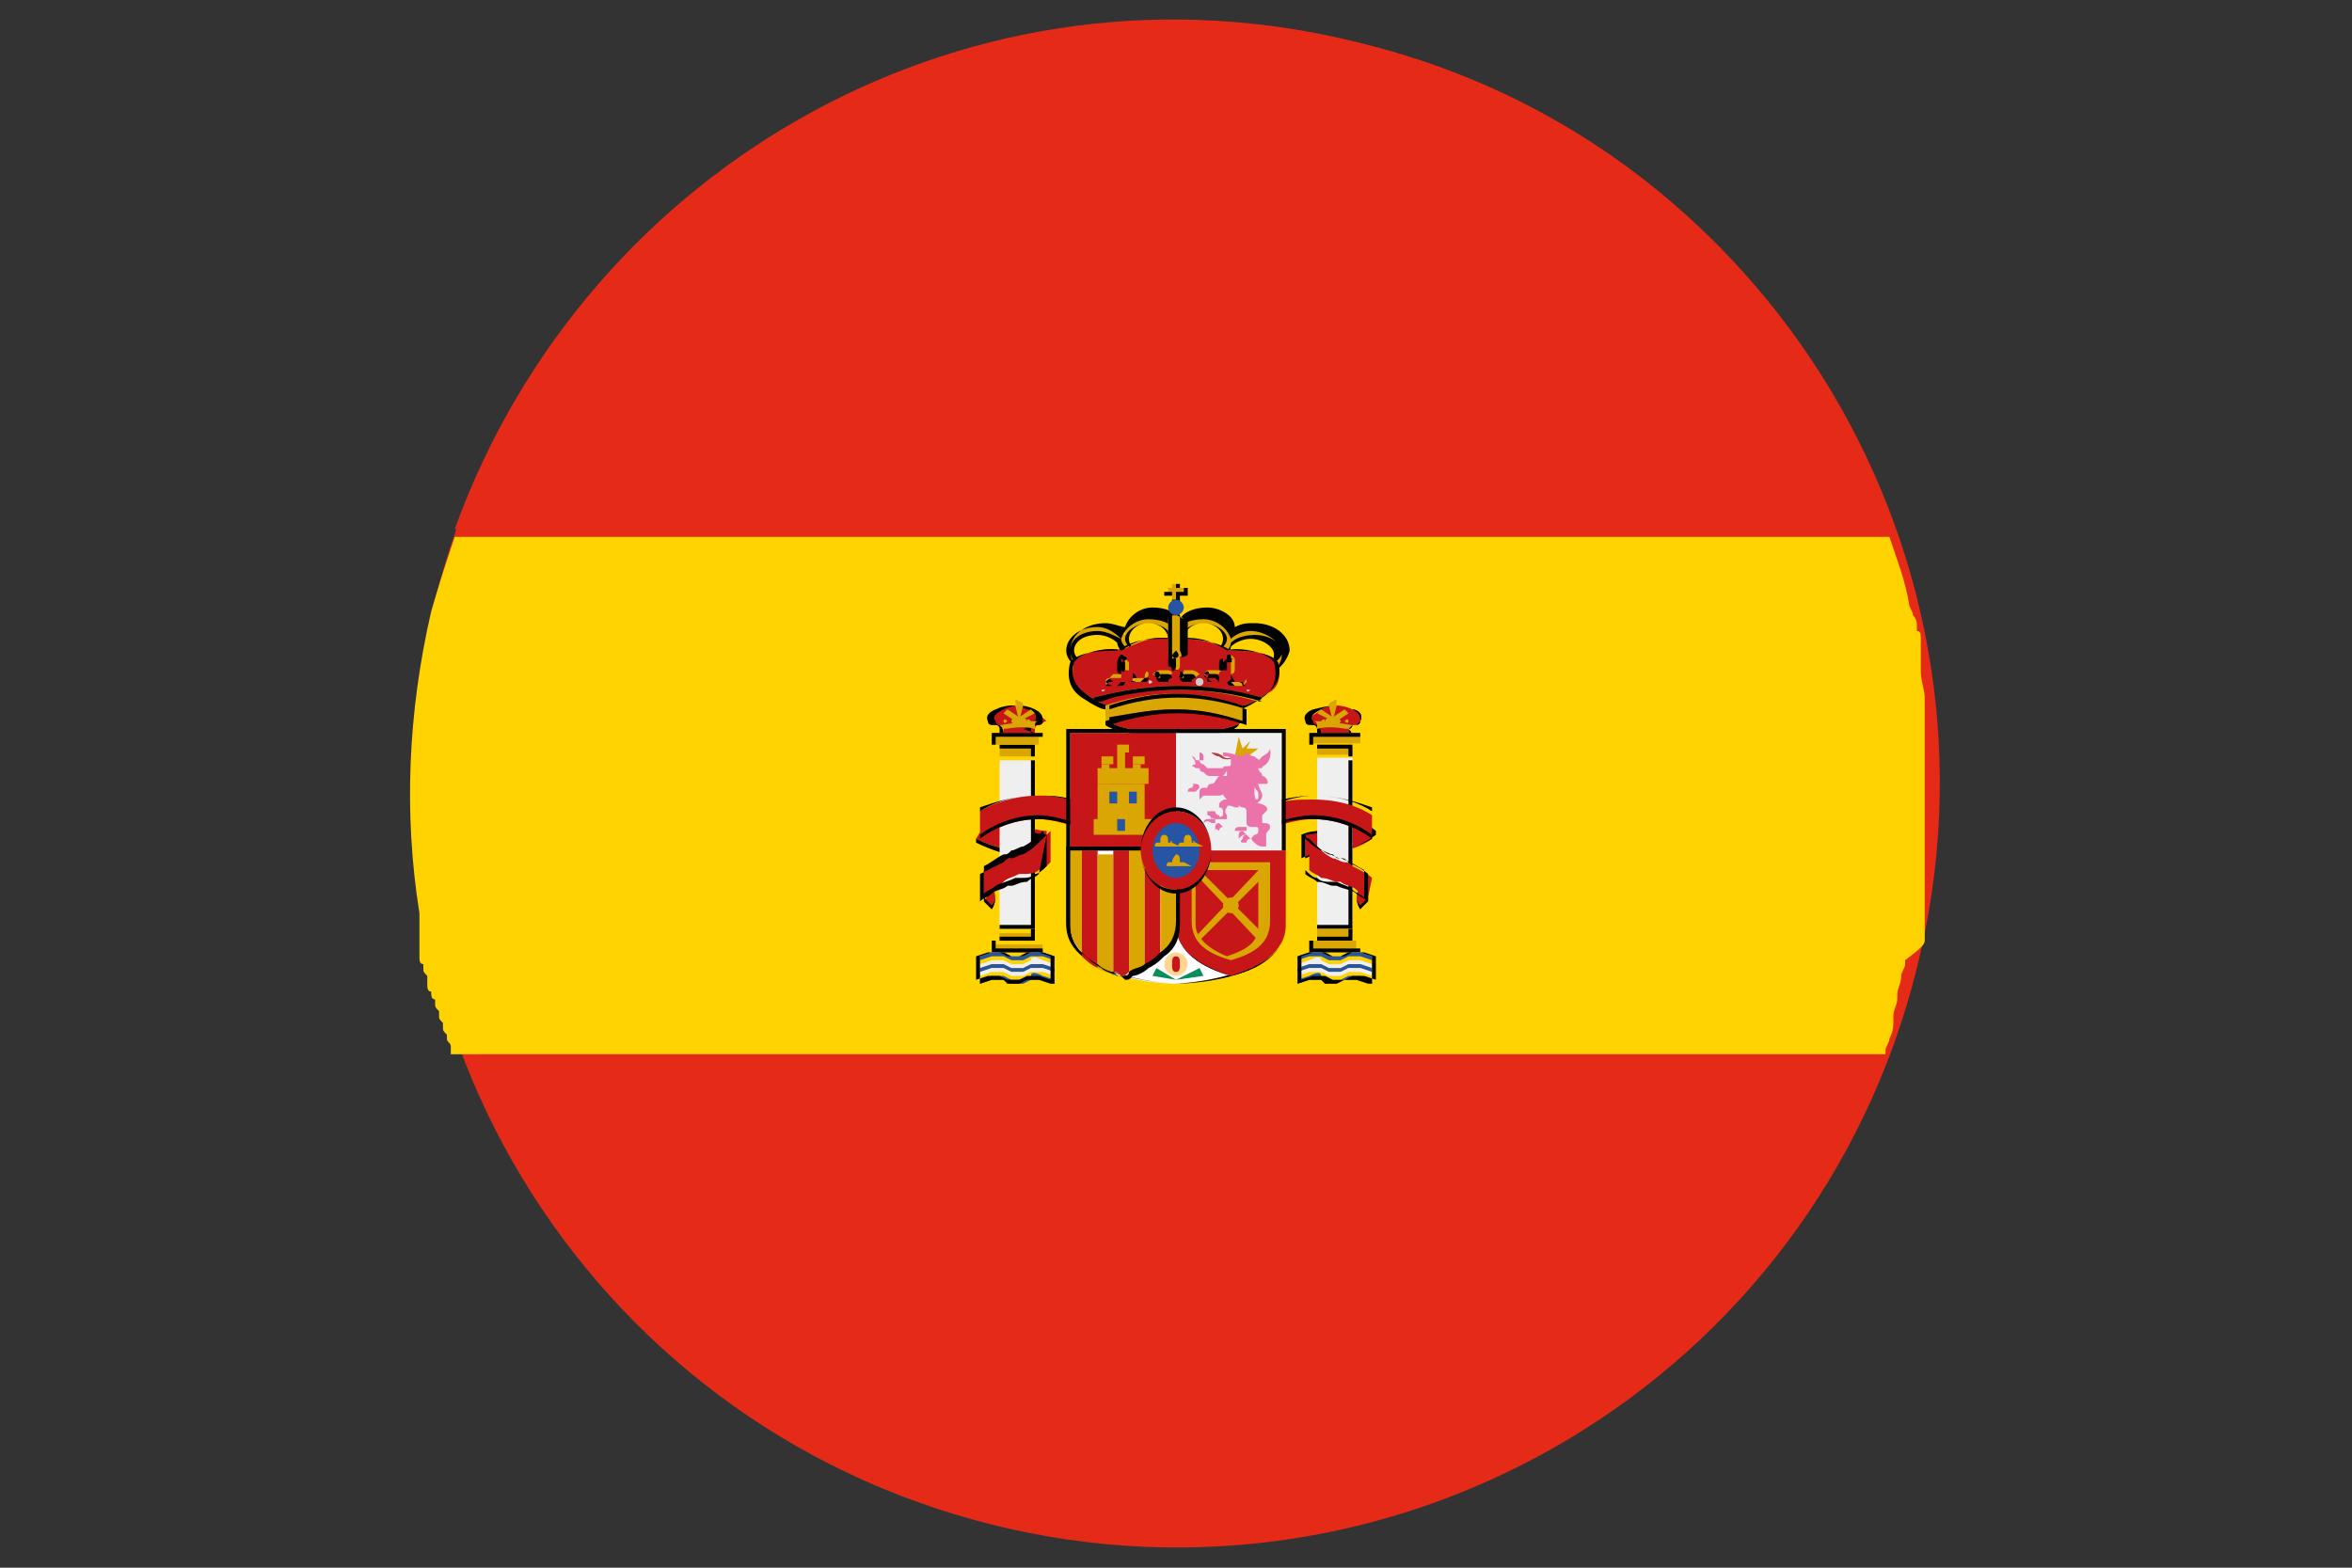 <?xml version="1.0" encoding="utf-8"?>
<!-- Generator: Adobe Illustrator 25.4.1, SVG Export Plug-In . SVG Version: 6.00 Build 0)  -->
<svg version="1.1" id="Capa_1" xmlns="http://www.w3.org/2000/svg" xmlns:xlink="http://www.w3.org/1999/xlink" x="0px" y="0px"
	 viewBox="0 0 60 40" style="enable-background:new 0 0 60 40;" xml:space="preserve">
<rect x="0" y="0" width="60" height="40" fill="#333333" stroke="none"/>
<style type="text/css">
	.st0{fill:#E52A18;}
	.st1{fill:#FFD300;}
	.st2{fill:#C71618;}
	.st3{fill:#020203;}
	.st4{fill:#EFEFEF;}
	.st5{fill:#DAA603;}
	.st6{fill:#2755A3;}
	.st7{fill:#C8B102;}
	.st8{fill:#CDCCCC;}
	.st9{fill:#FFFFFF;}
	.st10{fill:#BA3C3D;}
	.st11{fill:#EC73AA;}
	.st12{fill:#068F5A;}
	.st13{fill:#FED692;}
</style>
<g>
	<g>
		<path class="st0" d="M11.1,15.3C13.7,4.9,24.2-1.5,34.7,1.1c10.5,2.6,16.8,13.2,14.2,23.6c-2.6,10.5-13.2,16.8-23.6,14.2
			C14.9,36.3,8.5,25.8,11.1,15.3"/>
		<path class="st0" d="M11.6,13.5h36.7C46.2,7.5,41.3,2.7,34.7,1.1C24.9-1.4,15,4.1,11.6,13.5"/>
		<path class="st1" d="M49.1,24c0,0,0-0.1,0-0.1c0-0.1,0-0.1,0-0.2c0,0,0-0.1,0-0.1c0-0.1,0-0.2,0-0.2c0,0,0-0.1,0-0.1
			c0-0.1,0-0.2,0-0.3c0,0,0,0,0-0.1c0-0.1,0-0.2,0-0.3c0,0,0-0.1,0-0.1c0-0.1,0-0.2,0-0.2c0,0,0-0.1,0-0.1c0-0.1,0-0.1,0-0.2
			c0,0,0-0.1,0-0.1c0-0.1,0-0.1,0-0.2c0,0,0-0.1,0-0.1c0-0.1,0-0.2,0-0.3c0,0,0-0.1,0-0.1c0-0.1,0-0.2,0-0.3c0,0,0,0,0-0.1
			c0-0.1,0-0.2,0-0.3c0,0,0-0.1,0-0.1c0-0.1,0-0.2,0-0.2c0,0,0-0.1,0-0.1c0-0.1,0-0.2,0-0.2c0,0,0-0.1,0-0.1c0-0.1,0-0.2,0-0.2
			c0,0,0-0.1,0-0.1c0-0.2,0-0.4,0-0.7c0,0,0-0.1,0-0.1c0-0.1,0-0.2,0-0.2c0,0,0-0.1,0-0.1c0-0.1,0-0.2,0-0.2c0,0,0-0.1,0-0.1
			c0-0.1,0-0.2,0-0.2c0,0,0-0.1,0-0.1c0-0.2-0.1-0.4-0.1-0.7c0,0,0,0,0-0.1c0-0.1,0-0.2,0-0.3c0,0,0-0.1,0-0.1c0-0.1,0-0.2,0-0.2
			c0,0,0-0.1,0-0.1c0-0.1,0-0.2-0.1-0.2c0,0,0-0.1,0-0.1c0-0.1,0-0.2-0.1-0.3l0,0c0-0.1-0.1-0.2-0.1-0.3h0c-0.1-0.6-0.3-1.1-0.5-1.7
			H11.6c-0.2,0.6-0.4,1.2-0.6,1.9c-0.6,2.6-0.7,5.2-0.3,7.7c0,0,0,0,0,0c0,0.1,0,0.2,0,0.3c0,0,0,0,0,0.1c0,0.1,0,0.2,0,0.3
			c0,0,0,0.1,0,0.1c0,0.1,0,0.2,0,0.2c0,0,0,0.1,0,0.1c0,0.1,0,0.2,0.1,0.2c0,0,0,0.1,0,0.1c0,0.1,0,0.1,0.1,0.2c0,0.1,0,0.1,0,0.2
			c0,0.1,0,0.2,0.1,0.2c0,0.1,0,0.2,0.1,0.2c0,0,0,0.1,0,0.1c0,0.1,0,0.1,0.1,0.2c0,0,0,0.1,0,0.1c0,0.1,0,0.1,0.1,0.2
			c0,0,0,0.1,0,0.1c0,0.1,0,0.1,0.1,0.2c0,0,0,0.1,0,0.1c0,0.1,0.1,0.1,0.1,0.2c0,0,0,0,0,0.1h0c0,0,0,0.1,0,0.1h36.6
			c0,0,0-0.1,0-0.1h0c0-0.1,0.1-0.2,0.1-0.3c0,0,0,0,0,0c0.1-0.2,0.1-0.3,0.1-0.5c0,0,0,0,0-0.1c0-0.1,0.1-0.3,0.1-0.4
			c0,0,0-0.1,0-0.1c0-0.2,0.1-0.3,0.1-0.5c0-0.1,0.1-0.2,0.1-0.3c0,0,0-0.1,0-0.1C49,24.2,49.1,24.1,49.1,24"/>
	</g>
</g>
<g>
	<g>
		<path class="st2" d="M26.3,18.1C26.1,18,25.9,18,25.9,18s-0.2,0-0.4,0.1c-0.1,0-0.3,0.1-0.2,0.3c0,0.1,0.1,0.1,0.2,0.1
			c0,0,0.1,0.1,0.1,0.1c0,0,0,0.1,0,0.1h0.4h0.4c0,0,0-0.1,0-0.1c0,0,0-0.1,0.1-0.1c0.1,0,0.1-0.1,0.2-0.1
			C26.6,18.3,26.4,18.2,26.3,18.1z"/>
		<path class="st3" d="M26.3,18.7h-0.8l0,0c0,0,0-0.1,0-0.1c0,0,0-0.1-0.1-0.1c0,0,0,0-0.1,0c0,0-0.1,0-0.1-0.1
			c-0.1-0.2,0.2-0.3,0.2-0.3c0.2-0.1,0.4-0.1,0.4-0.1c0,0,0,0,0,0c0,0,0.2,0,0.4,0.1c0.1,0,0.3,0.1,0.2,0.3c0,0-0.1,0.1-0.1,0.1
			c0,0,0,0-0.1,0c0,0,0,0.1-0.1,0.1C26.4,18.7,26.4,18.7,26.3,18.7L26.3,18.7L26.3,18.7z M25.6,18.7h0.7c0,0,0,0,0-0.1
			c0,0,0-0.1,0.1-0.1c0,0,0,0,0.1,0c0,0,0.1,0,0.1-0.1c0-0.1,0-0.2-0.2-0.3c-0.2-0.1-0.4-0.1-0.4-0.1h0c0,0-0.2,0-0.4,0.1
			c-0.2,0.1-0.3,0.2-0.2,0.3c0,0,0,0.1,0.1,0.1c0,0,0,0,0.1,0C25.5,18.5,25.6,18.6,25.6,18.7C25.6,18.6,25.6,18.7,25.6,18.7z"/>
	</g>
	<g>
		<path class="st2" d="M26.7,21.9c-0.2-0.1-0.5-0.2-0.7-0.2c-0.3,0-0.7-0.1-1.1-0.3l0.3-0.5c0.2,0.1,0.5,0.2,0.9,0.2
			c0.1,0,0.4,0.1,0.6,0.1L26.7,21.9C26.7,21.9,26.7,21.9,26.7,21.9L26.7,21.9L26.7,21.9z"/>
		<path class="st3" d="M25.3,20.9c0.2,0.2,0.5,0.2,0.8,0.3c0.2,0,0.4,0.1,0.6,0.1v0.6c-0.2-0.1-0.5-0.2-0.7-0.2
			c-0.3,0-0.7-0.1-1.1-0.3L25.3,20.9z M25.3,20.9C25.3,20.9,25.3,20.9,25.3,20.9l-0.4,0.5c0,0,0,0,0,0.1c0.4,0.2,0.8,0.3,1.1,0.4
			c0.2,0,0.4,0.1,0.7,0.2c0,0,0,0,0,0c0,0,0,0,0,0c0,0,0,0,0,0v-0.6c0,0,0,0,0,0c-0.2-0.1-0.4-0.1-0.6-0.1
			C25.8,21.1,25.5,21,25.3,20.9C25.3,20.9,25.3,20.9,25.3,20.9z"/>
	</g>
	<g>
		<path class="st2" d="M25.3,23.2C25.3,23.2,25.3,23.1,25.3,23.2c-0.1-0.1-0.2-0.2-0.2-0.2l0.2-0.3C25.3,22.6,25.5,22.9,25.3,23.2
			C25.3,23.1,25.3,23.2,25.3,23.2z"/>
		<path class="st3" d="M25.3,22.6c0,0,0.2,0.3,0,0.5c-0.1-0.1-0.2-0.2-0.2-0.2L25.3,22.6z M25.3,22.6C25.3,22.6,25.3,22.6,25.3,22.6
			l-0.2,0.3c0,0,0,0,0,0.1c0,0,0.1,0.1,0.2,0.2c0,0,0,0,0,0c0,0,0,0,0,0C25.5,22.9,25.3,22.6,25.3,22.6
			C25.3,22.6,25.3,22.6,25.3,22.6z"/>
	</g>
	<g>
		<rect x="25.5" y="19.4" class="st4" width="0.9" height="4.3"/>
		<path class="st3" d="M26.4,23.7h-0.9v-4.3h0.9V23.7z M25.5,23.6h0.8v-4.2h-0.8V23.6z"/>
	</g>
	<g>
		<rect x="25.5" y="19.1" class="st5" width="0.9" height="0.2"/>
		<path class="st3" d="M26.4,19.3h-0.9v-0.3h0.9V19.3z M25.5,19.3h0.8v-0.2h-0.8V19.3z"/>
	</g>
	<g>
		<rect x="25.3" y="18.8" class="st5" width="1.2" height="0.2"/>
		<path class="st3" d="M26.6,19h-1.3v-0.3h1.3V19z M25.4,19h1.2v-0.2h-1.2V19z"/>
	</g>
	<g>
		
			<rect x="25.5" y="23.7" transform="matrix(-1 -1.224647e-16 1.224647e-16 -1 51.898 47.71)" class="st5" width="0.9" height="0.2"/>
		<path class="st3" d="M26.4,24h-0.9v-0.3h0.9V24z M25.5,23.9h0.8v-0.2h-0.8V23.9z"/>
	</g>
	<g>
		
			<rect x="25.3" y="24" transform="matrix(-1 -1.224647e-16 1.224647e-16 -1 51.898 48.3)" class="st5" width="1.2" height="0.2"/>
		<path class="st3" d="M26.6,24.3h-1.3V24h1.3V24.3z M25.4,24.2h1.2v-0.2h-1.2V24.2z"/>
	</g>
	<path class="st6" d="M26.3,24.3l-0.2,0.1c-0.1,0-0.2,0-0.3,0l-0.2-0.1c-0.1,0-0.2,0-0.3,0l-0.3,0.1v0.1l0.3-0.1c0.1,0,0.2,0,0.3,0
		l0.2,0.1c0.1,0,0.2,0,0.3,0l0.2-0.1c0.1,0,0.2,0,0.3,0l0.3,0.1v-0.1l-0.3-0.1C26.4,24.3,26.3,24.3,26.3,24.3z"/>
	<path class="st6" d="M26.3,24.9l-0.2,0.1c-0.1,0-0.2,0-0.3,0l-0.2-0.1c-0.1,0-0.2,0-0.3,0l-0.3,0.1v0.1l0.3-0.1c0.1,0,0.2,0,0.3,0
		l0.2,0.1c0.1,0,0.2,0,0.3,0l0.2-0.1c0.1,0,0.2,0,0.3,0l0.3,0.1v-0.1l-0.3-0.1C26.4,24.8,26.3,24.8,26.3,24.9z"/>
	<path class="st4" d="M26.3,24.5l-0.2,0.1c-0.1,0-0.2,0-0.3,0l-0.2-0.1c-0.1,0-0.2,0-0.3,0l-0.3,0.1v0.1l0.3-0.1c0.1,0,0.2,0,0.3,0
		l0.2,0.1c0.1,0,0.2,0,0.3,0l0.2-0.1c0.1,0,0.2,0,0.3,0l0.3,0.1v-0.1l-0.3-0.1C26.4,24.4,26.3,24.4,26.3,24.5z"/>
	<path class="st6" d="M26.3,24.6l-0.2,0.1c-0.1,0-0.2,0-0.3,0l-0.2-0.1c-0.1,0-0.2,0-0.3,0l-0.3,0.1v0.1l0.3-0.1c0.1,0,0.2,0,0.3,0
		l0.2,0.1c0.1,0,0.2,0,0.3,0l0.2-0.1c0.1,0,0.2,0,0.3,0l0.3,0.1v-0.1l-0.3-0.1C26.4,24.6,26.3,24.6,26.3,24.6z"/>
	<path class="st4" d="M26.3,24.7l-0.2,0.1c-0.1,0-0.2,0-0.3,0l-0.2-0.1c-0.1,0-0.2,0-0.3,0l-0.3,0.1v0.1l0.3-0.1c0.1,0,0.2,0,0.3,0
		l0.2,0.1c0.1,0,0.2,0,0.3,0l0.2-0.1c0.1,0,0.2,0,0.3,0l0.3,0.1v-0.1l-0.3-0.1C26.4,24.7,26.3,24.7,26.3,24.7z"/>
	<path class="st3" d="M26.8,25.1L26.5,25c-0.1,0-0.2,0-0.3,0l-0.2,0.1c-0.1,0-0.2,0-0.3,0L25.6,25c-0.1,0-0.2,0-0.3,0l-0.3,0.1v-0.7
		l0.3-0.1c0.1,0,0.2,0,0.3,0l0.2,0.1c0.1,0,0.2,0,0.3,0l0.2-0.1c0.1,0,0.2,0,0.3,0l0.3,0.1V25.1z M26.4,24.9c0,0,0.1,0,0.1,0
		l0.3,0.1v-0.6l-0.3-0.1c-0.1,0-0.2,0-0.3,0l-0.2,0.1c-0.1,0-0.2,0-0.3,0l-0.2-0.1c-0.1,0-0.2,0-0.3,0l-0.3,0.1V25l0.3-0.1
		c0.1,0,0.2,0,0.3,0l0.2,0.1c0.1,0,0.2,0,0.3,0l0.2-0.1C26.3,24.9,26.3,24.9,26.4,24.9z"/>
	<g>
		<path class="st2" d="M25.1,22.9C25.1,22.9,25.1,22.9,25.1,22.9l0-0.7c0.2-0.1,0.4-0.2,0.6-0.3c0.1,0,0.1,0,0.2-0.1
			c0.1,0,0.2-0.1,0.3-0.1c0.2-0.1,0.3-0.2,0.5-0.4c0,0,0.1-0.1,0.1-0.1l0,0.8c-0.1,0.1-0.2,0.2-0.3,0.2c-0.1,0.1-0.3,0.1-0.4,0.1
			c-0.1,0-0.1,0-0.1,0c-0.2,0.1-0.3,0.1-0.4,0.2C25.3,22.8,25.2,22.9,25.1,22.9L25.1,22.9L25.1,22.9z"/>
		<path class="st3" d="M26.7,21.3v0.8c-0.1,0.1-0.2,0.2-0.3,0.2c-0.1,0.1-0.2,0.1-0.4,0.1c-0.1,0-0.1,0-0.1,0
			c-0.2,0.1-0.3,0.1-0.5,0.2c-0.1,0.1-0.2,0.1-0.3,0.2v-0.7c0,0,0,0,0,0c0.2-0.1,0.3-0.2,0.5-0.3c0.1,0,0.1,0,0.2-0.1
			c0.1,0,0.2-0.1,0.3-0.1c0.2-0.1,0.3-0.2,0.5-0.4C26.7,21.4,26.7,21.3,26.7,21.3z M26.7,21.3C26.7,21.3,26.7,21.3,26.7,21.3
			c-0.1,0-0.1,0.1-0.1,0.1c-0.2,0.2-0.3,0.3-0.5,0.4c-0.1,0-0.2,0.1-0.3,0.1c-0.1,0-0.1,0-0.2,0.1c-0.2,0.1-0.4,0.2-0.6,0.3l0,0
			c0,0,0,0,0,0v0.7c0,0,0,0,0,0c0,0,0,0,0,0c0,0,0,0,0,0c0.1-0.1,0.2-0.1,0.3-0.2c0.1-0.1,0.3-0.1,0.4-0.2c0,0,0.1,0,0.1,0
			c0.1,0,0.2-0.1,0.4-0.1c0.1-0.1,0.2-0.1,0.3-0.2c0,0,0,0,0,0L26.7,21.3C26.7,21.3,26.7,21.3,26.7,21.3L26.7,21.3z"/>
	</g>
	<g>
		<path class="st2" d="M25,21.4C24.9,21.4,24.9,21.4,25,21.4l0-0.7c0.3-0.2,0.9-0.4,1.5-0.4c0.4,0,0.8,0.1,1.2,0.2l-0.2,0.6
			c-0.4-0.1-0.7-0.2-1-0.2C25.6,20.9,25,21.4,25,21.4L25,21.4L25,21.4z"/>
		<path class="st3" d="M26.5,20.3c0.4,0,0.8,0.1,1.2,0.2l-0.2,0.5c-0.4-0.1-0.7-0.2-1-0.2c-0.9,0-1.5,0.5-1.5,0.5v-0.7
			C25.3,20.5,25.8,20.3,26.5,20.3z M26.5,20.3c-0.7,0-1.2,0.2-1.5,0.4c0,0,0,0,0,0v0.7c0,0,0,0,0,0c0,0,0,0,0,0c0,0,0,0,0,0
			c0,0,0.6-0.5,1.5-0.5c0.3,0,0.7,0.1,1,0.2l0,0c0,0,0,0,0,0l0.2-0.5c0,0,0,0,0,0c0,0,0,0,0,0C27.3,20.3,26.9,20.3,26.5,20.3z"/>
	</g>
	<path class="st5" d="M26,18.4L26,18.4C25.9,18.4,25.9,18.4,26,18.4L25.9,18c0,0,0-0.1,0.1-0.1h0c0,0,0.1,0,0.1,0.1L26,18.4
		C26,18.4,26,18.4,26,18.4z"/>
	<polygon class="st5" points="26,18.3 25.9,18.4 25.9,18.4 25.6,18.2 25.6,18.2 25.7,18.1 25.7,18.1 26,18.3 	"/>
	<polygon class="st5" points="26,18.3 26,18.4 26,18.4 26.4,18.2 26.4,18.2 26.3,18.1 26.3,18.1 26,18.3 	"/>
	<path class="st5" d="M25.5,18.5C25.5,18.6,25.5,18.6,25.5,18.5c0.1,0.1,0.1,0.1,0.1,0.1c0.1,0,0.5-0.1,0.8,0c0,0,0-0.1,0-0.1
		c0,0,0-0.1,0.1-0.1C26,18.4,25.6,18.5,25.5,18.5z"/>
	<ellipse class="st5" cx="26" cy="18.4" rx="0.2" ry="0.1"/>
	<path class="st5" d="M25.7,18.4C25.7,18.4,25.7,18.4,25.7,18.4c-0.1,0.1-0.1,0-0.1,0C25.6,18.4,25.6,18.3,25.7,18.4
		C25.7,18.3,25.7,18.4,25.7,18.4z"/>
	<path class="st5" d="M26,17.9C26,17.9,26,18,26,17.9c-0.1,0.1-0.1,0-0.1,0C25.9,17.9,25.9,17.8,26,17.9C26,17.8,26,17.9,26,17.9z"
		/>
	<path class="st5" d="M26.3,18.4C26.3,18.4,26.3,18.4,26.3,18.4c-0.1,0.1-0.1,0-0.1,0C26.2,18.4,26.2,18.3,26.3,18.4
		C26.3,18.3,26.3,18.4,26.3,18.4z"/>
	<g>
		<path class="st2" d="M33.7,18.1c0.2-0.1,0.4-0.1,0.4-0.1s0.2,0,0.4,0.1c0.1,0,0.3,0.1,0.2,0.3c0,0.1-0.1,0.1-0.2,0.1
			c0,0-0.1,0.1-0.1,0.1c0,0,0,0.1,0,0.1h-0.4h-0.4c0,0,0-0.1,0-0.1c0,0,0-0.1-0.1-0.1c-0.1,0-0.1-0.1-0.2-0.1
			C33.4,18.3,33.6,18.2,33.7,18.1z"/>
		<path class="st3" d="M34.4,18.7h-0.8l0,0c0,0,0,0,0-0.1l0,0c0,0,0-0.1-0.1-0.1c0,0,0,0-0.1,0c0,0-0.1,0-0.1-0.1
			c-0.1-0.2,0.2-0.3,0.2-0.3C33.9,18,34,18,34.1,18c0,0,0,0,0,0c0,0,0.2,0,0.4,0.1c0.1,0,0.3,0.1,0.2,0.3c0,0-0.1,0.1-0.1,0.1
			c0,0,0,0-0.1,0c0,0,0,0.1-0.1,0.1C34.5,18.7,34.5,18.7,34.4,18.7L34.4,18.7L34.4,18.7z M33.7,18.7h0.7c0,0,0,0,0-0.1
			c0,0,0-0.1,0.1-0.1c0,0,0,0,0.1,0c0,0,0.1,0,0.1-0.1c0-0.1,0-0.2-0.2-0.3c-0.2-0.1-0.4-0.1-0.4-0.1h0c0,0-0.2,0-0.4,0.1
			c-0.2,0.1-0.3,0.2-0.2,0.3c0,0,0,0.1,0.1,0.1c0,0,0,0,0.1,0C33.6,18.5,33.7,18.6,33.7,18.7L33.7,18.7
			C33.7,18.6,33.7,18.7,33.7,18.7z"/>
	</g>
	<g>
		<path class="st2" d="M33.3,21.9C33.3,21.9,33.3,21.9,33.3,21.9l0-0.6c0.2-0.1,0.5-0.1,0.6-0.2c0.3,0,0.6-0.1,0.8-0.2l0.3,0.5
			c-0.4,0.3-0.8,0.3-1.1,0.4C33.8,21.8,33.5,21.8,33.3,21.9L33.3,21.9L33.3,21.9z"/>
		<path class="st3" d="M34.7,20.9l0.3,0.5c-0.3,0.2-0.8,0.3-1.1,0.3c-0.2,0-0.5,0.1-0.7,0.2v-0.6c0.2-0.1,0.4-0.1,0.6-0.1
			C34.2,21.1,34.5,21.1,34.7,20.9z M34.7,20.9C34.7,20.9,34.7,20.9,34.7,20.9c-0.2,0.2-0.5,0.2-0.8,0.3c-0.1,0-0.4,0.1-0.6,0.1
			c0,0,0,0,0,0v0.6c0,0,0,0,0,0c0,0,0,0,0,0s0,0,0,0c0.2-0.1,0.4-0.2,0.7-0.2c0.3,0,0.7-0.1,1.1-0.4c0,0,0,0,0-0.1L34.7,20.9
			C34.7,20.9,34.7,20.9,34.7,20.9z"/>
	</g>
	<g>
		<path class="st2" d="M34.7,23.2C34.7,23.2,34.7,23.1,34.7,23.2c-0.2-0.3,0-0.6,0-0.6l0.2,0.3C34.9,22.9,34.8,23,34.7,23.2
			C34.7,23.1,34.7,23.2,34.7,23.2z"/>
		<path class="st3" d="M34.7,22.6l0.2,0.3c0,0-0.1,0.1-0.2,0.2C34.5,22.9,34.7,22.6,34.7,22.6z M34.7,22.6
			C34.7,22.6,34.7,22.6,34.7,22.6c0,0-0.2,0.3,0,0.6c0,0,0,0,0,0c0,0,0,0,0,0c0.1-0.1,0.2-0.2,0.2-0.2c0,0,0,0,0-0.1L34.7,22.6
			C34.7,22.6,34.7,22.6,34.7,22.6z"/>
	</g>
	<g>
		
			<rect x="33.6" y="19.4" transform="matrix(-1 -1.224647e-16 1.224647e-16 -1 68.102 43.033)" class="st4" width="0.9" height="4.3"/>
		<path class="st3" d="M34.5,23.7h-0.9v-4.3h0.9V23.7z M33.6,23.6h0.8v-4.2h-0.8V23.6z"/>
	</g>
	<g>
		
			<rect x="33.6" y="19.1" transform="matrix(-1 -1.224647e-16 1.224647e-16 -1 68.102 38.358)" class="st5" width="0.9" height="0.2"/>
		<path class="st3" d="M34.5,19.3h-0.9v-0.3h0.9V19.3z M33.6,19.3h0.8v-0.2h-0.8V19.3z"/>
	</g>
	<g>
		
			<rect x="33.4" y="18.8" transform="matrix(-1 -1.224647e-16 1.224647e-16 -1 68.102 37.768)" class="st5" width="1.2" height="0.2"/>
		<path class="st3" d="M34.7,19h-1.3v-0.3h1.3V19z M33.5,19h1.2v-0.2h-1.2V19z"/>
	</g>
	<g>
		<rect x="33.6" y="23.7" class="st5" width="0.9" height="0.2"/>
		<path class="st3" d="M34.5,24h-0.9v-0.3h0.9V24z M33.6,23.9h0.8v-0.2h-0.8V23.9z"/>
	</g>
	<g>
		<rect x="33.4" y="24" class="st5" width="1.2" height="0.2"/>
		<path class="st3" d="M34.7,24.3h-1.3V24h1.3V24.3z M33.5,24.2h1.2v-0.2h-1.2V24.2z"/>
	</g>
	<path class="st6" d="M33.7,24.3l0.2,0.1c0.1,0,0.2,0,0.3,0l0.2-0.1c0.1,0,0.2,0,0.3,0l0.3,0.1v0.1l-0.3-0.1c-0.1,0-0.2,0-0.3,0
		l-0.2,0.1c-0.1,0-0.2,0-0.3,0l-0.2-0.1c-0.1,0-0.2,0-0.3,0l-0.3,0.1v-0.1l0.3-0.1C33.6,24.3,33.7,24.3,33.7,24.3z"/>
	<path class="st6" d="M33.7,24.9l0.2,0.1c0.1,0,0.2,0,0.3,0l0.2-0.1c0.1,0,0.2,0,0.3,0l0.3,0.1v0.1L34.6,25c-0.1,0-0.2,0-0.3,0
		L34.2,25c-0.1,0-0.2,0-0.3,0L33.7,25c-0.1,0-0.2,0-0.3,0l-0.3,0.1v-0.1l0.3-0.1C33.6,24.8,33.7,24.8,33.7,24.9z"/>
	<path class="st4" d="M33.7,24.5l0.2,0.1c0.1,0,0.2,0,0.3,0l0.2-0.1c0.1,0,0.2,0,0.3,0l0.3,0.1v0.1l-0.3-0.1c-0.1,0-0.2,0-0.3,0
		l-0.2,0.1c-0.1,0-0.2,0-0.3,0l-0.2-0.1c-0.1,0-0.2,0-0.3,0l-0.3,0.1v-0.1l0.3-0.1C33.6,24.4,33.7,24.4,33.7,24.5z"/>
	<path class="st6" d="M33.7,24.6l0.2,0.1c0.1,0,0.2,0,0.3,0l0.2-0.1c0.1,0,0.2,0,0.3,0l0.3,0.1v0.1l-0.3-0.1c-0.1,0-0.2,0-0.3,0
		l-0.2,0.1c-0.1,0-0.2,0-0.3,0l-0.2-0.1c-0.1,0-0.2,0-0.3,0l-0.3,0.1v-0.1l0.3-0.1C33.6,24.6,33.7,24.6,33.7,24.6z"/>
	<path class="st4" d="M33.7,24.7l0.2,0.1c0.1,0,0.2,0,0.3,0l0.2-0.1c0.1,0,0.2,0,0.3,0l0.3,0.1v0.1l-0.3-0.1c-0.1,0-0.2,0-0.3,0
		l-0.2,0.1c-0.1,0-0.2,0-0.3,0l-0.2-0.1c-0.1,0-0.2,0-0.3,0l-0.3,0.1v-0.1l0.3-0.1C33.6,24.7,33.7,24.7,33.7,24.7z"/>
	<path class="st3" d="M34.9,25.1L34.6,25c-0.1,0-0.2,0-0.3,0l-0.2,0.1c-0.1,0-0.2,0-0.3,0L33.7,25c-0.1,0-0.2,0-0.3,0l-0.3,0.1v-0.7
		l0.3-0.1l0,0l0,0c0.1,0,0.2,0,0.3,0l0.2,0.1c0.1,0,0.2,0,0.3,0l0.2-0.1c0.1,0,0.2,0,0.3,0l0.3,0.1V25.1z M33.2,24.4V25l0.3-0.1
		c0.1,0,0.2,0,0.3,0l0.2,0.1c0.1,0,0.2,0,0.3,0l0.2-0.1c0.1,0,0.2,0,0.3,0l0.3,0.1v-0.6l-0.3-0.1c-0.1,0-0.2,0-0.3,0l-0.2,0.1
		c-0.1,0-0.2,0-0.3,0l-0.2-0.1c-0.1,0-0.2,0-0.3,0L33.2,24.4z"/>
	<g>
		<path class="st2" d="M34.9,22.9L34.9,22.9c-0.1-0.1-0.2-0.1-0.3-0.2c-0.1-0.1-0.3-0.1-0.4-0.2c0,0-0.1,0-0.1,0
			c-0.1,0-0.2-0.1-0.4-0.1c-0.1-0.1-0.2-0.1-0.3-0.2l0-0.8c0.1,0,0.1,0.1,0.1,0.1c0.2,0.2,0.3,0.3,0.5,0.4c0.1,0,0.2,0.1,0.3,0.1
			c0.1,0,0.1,0,0.2,0.1c0.2,0.1,0.4,0.2,0.5,0.3L34.9,22.9C34.9,22.9,34.9,22.9,34.9,22.9L34.9,22.9z"/>
		<path class="st3" d="M33.3,21.3c0,0,0,0.1,0.1,0.1c0.2,0.2,0.3,0.3,0.5,0.4c0.1,0,0.2,0.1,0.3,0.1c0.1,0,0.1,0,0.2,0.1
			c0.2,0.1,0.4,0.2,0.5,0.3c0,0,0,0,0,0v0.7c-0.1-0.1-0.2-0.1-0.3-0.2c-0.1-0.1-0.3-0.1-0.5-0.2c0,0-0.1,0-0.1,0
			c-0.1,0-0.2-0.1-0.4-0.1c-0.1-0.1-0.2-0.1-0.3-0.2V21.3z M33.3,21.3L33.3,21.3C33.3,21.3,33.3,21.3,33.3,21.3l0,0.9c0,0,0,0,0,0
			c0.1,0.1,0.2,0.2,0.3,0.2c0.1,0.1,0.2,0.1,0.4,0.1c0.1,0,0.1,0,0.1,0c0.2,0.1,0.3,0.1,0.4,0.2c0.1,0.1,0.2,0.1,0.3,0.2
			c0,0,0,0,0,0c0,0,0,0,0,0c0,0,0,0,0,0v-0.7c0,0,0,0,0,0l0,0c-0.2-0.1-0.3-0.2-0.6-0.3c-0.1,0-0.1,0-0.2-0.1
			c-0.1,0-0.2-0.1-0.3-0.1c-0.2-0.1-0.3-0.2-0.5-0.4C33.4,21.3,33.4,21.3,33.3,21.3C33.3,21.3,33.3,21.3,33.3,21.3z"/>
	</g>
	<g>
		<path class="st2" d="M35,21.4L35,21.4c0,0-0.6-0.5-1.5-0.5c-0.3,0-0.7,0.1-1,0.2l-0.2-0.5c0.4-0.2,0.8-0.2,1.2-0.2
			c0.7,0,1.2,0.2,1.5,0.4L35,21.4C35.1,21.4,35.1,21.4,35,21.4L35,21.4z"/>
		<path class="st3" d="M33.5,20.3c0.7,0,1.2,0.2,1.5,0.4v0.7c0,0-0.6-0.5-1.5-0.5c-0.3,0-0.6,0-1,0.2l-0.2-0.5
			C32.8,20.4,33.2,20.3,33.5,20.3z M33.5,20.3c-0.4,0-0.8,0.1-1.2,0.2c0,0,0,0,0,0c0,0,0,0,0,0l0.2,0.5c0,0,0,0,0,0l0,0
			c0.3-0.1,0.7-0.2,1-0.2c0.9,0,1.5,0.5,1.5,0.5c0,0,0,0,0,0c0,0,0,0,0,0c0,0,0,0,0,0v-0.7c0,0,0,0,0,0
			C34.7,20.5,34.2,20.3,33.5,20.3z"/>
	</g>
	<path class="st5" d="M34,18.4L34,18.4C34.1,18.4,34.1,18.4,34,18.4l0.1-0.4c0,0,0-0.1-0.1-0.1l0,0c0,0-0.1,0-0.1,0.1L34,18.4
		C34,18.4,34,18.4,34,18.4z"/>
	<polygon class="st5" points="34,18.3 34.1,18.4 34.1,18.4 34.4,18.2 34.4,18.2 34.3,18.1 34.3,18.1 34,18.3 	"/>
	<polygon class="st5" points="34,18.3 34,18.4 34,18.4 33.6,18.2 33.6,18.2 33.7,18.1 33.7,18.1 34,18.3 	"/>
	<path class="st5" d="M34.5,18.5C34.5,18.6,34.5,18.6,34.5,18.5c-0.1,0.1-0.1,0.1-0.1,0.1c-0.1,0-0.5-0.1-0.8,0c0,0,0-0.1,0-0.1
		c0,0,0-0.1-0.1-0.1C34,18.4,34.4,18.5,34.5,18.5z"/>
	<ellipse class="st5" cx="34" cy="18.4" rx="0.2" ry="0.1"/>
	<path class="st5" d="M34.3,18.4C34.3,18.4,34.3,18.4,34.3,18.4c0.1,0.1,0.1,0,0.1,0C34.4,18.4,34.4,18.3,34.3,18.4
		C34.3,18.3,34.3,18.4,34.3,18.4z"/>
	<path class="st5" d="M34,17.9C34,17.9,34,18,34,17.9c0.1,0.1,0.1,0,0.1,0C34.1,17.9,34.1,17.8,34,17.9C34,17.8,34,17.9,34,17.9z"/>
	<path class="st5" d="M33.7,18.4C33.7,18.4,33.7,18.4,33.7,18.4c0.1,0.1,0.1,0,0.1,0C33.8,18.4,33.8,18.3,33.7,18.4
		C33.7,18.3,33.7,18.4,33.7,18.4z"/>
	<g>
		<path class="st5" d="M32,16c-0.2,0-0.4,0.1-0.5,0.2c-0.1-0.3-0.4-0.5-0.7-0.5c-0.3,0-0.6,0.1-0.7,0.4c-0.1-0.2-0.4-0.4-0.7-0.4
			c-0.4,0-0.7,0.2-0.7,0.5C28.4,16.1,28.2,16,28,16c-0.5,0-0.8,0.3-0.8,0.6s0.4,0.6,0.8,0.6c0.4,0,0.8-0.2,0.8-0.5
			c0.1,0.1,0.3,0.1,0.5,0.1c0.3,0,0.6-0.1,0.7-0.4c0.1,0.2,0.4,0.4,0.7,0.4c0.2,0,0.3,0,0.5-0.1c0.1,0.3,0.4,0.5,0.8,0.5
			c0.5,0,0.8-0.3,0.8-0.6S32.4,16,32,16z M28,17.1c-0.4,0-0.7-0.2-0.7-0.5s0.3-0.5,0.7-0.5c0.2,0,0.4,0.1,0.5,0.2
			c0,0.1,0.1,0.2,0.1,0.2c0,0,0,0,0,0C28.7,16.9,28.4,17.1,28,17.1z M29.3,16.7c-0.3,0-0.6-0.2-0.6-0.4c0-0.2,0.3-0.4,0.6-0.4
			c0.3,0,0.6,0.2,0.6,0.4C29.9,16.5,29.6,16.7,29.3,16.7z M30.1,16.3c0-0.2,0.3-0.4,0.6-0.4s0.6,0.2,0.6,0.4c0,0.2-0.3,0.4-0.6,0.4
			S30.1,16.5,30.1,16.3z M32,17.1c-0.4,0-0.7-0.2-0.7-0.5c0,0,0,0,0,0c0.1-0.1,0.1-0.2,0.1-0.2c0.1-0.1,0.3-0.2,0.5-0.2
			c0.4,0,0.7,0.2,0.7,0.5S32.3,17.1,32,17.1z"/>
		<path class="st3" d="M32,17.3c-0.4,0-0.7-0.2-0.8-0.5c-0.1,0.1-0.3,0.1-0.4,0.1c-0.3,0-0.6-0.1-0.7-0.3c-0.1,0.2-0.4,0.3-0.7,0.3
			c-0.2,0-0.3,0-0.4-0.1c-0.1,0.3-0.4,0.5-0.8,0.5c-0.5,0-0.9-0.3-0.9-0.7c0-0.4,0.4-0.7,0.9-0.7c0.2,0,0.4,0.1,0.5,0.1
			c0.1-0.3,0.4-0.5,0.7-0.5c0.3,0,0.6,0.1,0.7,0.3c0.1-0.2,0.4-0.3,0.7-0.3c0.3,0,0.7,0.2,0.7,0.5c0.2-0.1,0.3-0.1,0.5-0.1
			c0.5,0,0.9,0.3,0.9,0.7C32.8,17,32.4,17.3,32,17.3z M31.1,16.8L31.1,16.8c0.1,0.3,0.4,0.5,0.8,0.5c0.5,0,0.8-0.3,0.8-0.6
			c0-0.3-0.4-0.6-0.8-0.6c-0.2,0-0.4,0.1-0.5,0.2l0,0l0,0c-0.1-0.3-0.4-0.5-0.7-0.5c-0.3,0-0.6,0.1-0.7,0.3l0,0l0,0
			c-0.1-0.2-0.4-0.3-0.7-0.3c-0.3,0-0.6,0.2-0.7,0.5l0,0l0,0C28.4,16.1,28.2,16,28,16c-0.5,0-0.8,0.3-0.8,0.6c0,0.3,0.4,0.6,0.8,0.6
			c0.4,0,0.7-0.2,0.8-0.5l0,0l0,0c0.1,0.1,0.3,0.1,0.4,0.1c0.3,0,0.6-0.1,0.7-0.3l0,0l0,0c0.1,0.2,0.4,0.3,0.7,0.3
			C30.8,16.9,31,16.8,31.1,16.8L31.1,16.8z M32,17.1c-0.4,0-0.7-0.2-0.7-0.5l0,0l0,0c0.1-0.1,0.1-0.2,0.1-0.2l0,0
			c0.1-0.1,0.3-0.2,0.6-0.2c0.4,0,0.7,0.2,0.7,0.5C32.6,16.9,32.3,17.1,32,17.1z M31.3,16.7L31.3,16.7c0,0.2,0.3,0.4,0.6,0.4
			c0.4,0,0.6-0.2,0.6-0.4c0-0.2-0.3-0.4-0.6-0.4c-0.2,0-0.4,0.1-0.5,0.2C31.4,16.5,31.4,16.6,31.3,16.7z M28,17.1
			c-0.4,0-0.7-0.2-0.7-0.5c0-0.3,0.3-0.5,0.7-0.5c0.2,0,0.4,0.1,0.6,0.2l0,0c0,0.1,0.1,0.2,0.1,0.2l0,0v0l0,0l0,0
			C28.7,16.9,28.4,17.1,28,17.1z M28,16.2c-0.4,0-0.6,0.2-0.6,0.4c0,0.2,0.3,0.4,0.6,0.4s0.6-0.2,0.6-0.4l0,0
			c-0.1-0.1-0.1-0.2-0.1-0.2C28.4,16.3,28.2,16.2,28,16.2z M30.7,16.7c-0.3,0-0.6-0.2-0.6-0.4s0.3-0.4,0.6-0.4
			c0.3,0,0.6,0.2,0.6,0.4S31,16.7,30.7,16.7z M30.7,15.9c-0.3,0-0.5,0.2-0.5,0.4s0.2,0.4,0.5,0.4c0.3,0,0.5-0.2,0.5-0.4
			S31,15.9,30.7,15.9z M29.3,16.7c-0.3,0-0.6-0.2-0.6-0.4s0.3-0.4,0.6-0.4c0.3,0,0.6,0.2,0.6,0.4S29.6,16.7,29.3,16.7z M29.3,15.9
			c-0.3,0-0.5,0.2-0.5,0.4s0.2,0.4,0.5,0.4c0.3,0,0.5-0.2,0.5-0.4S29.6,15.9,29.3,15.9z"/>
	</g>
	<g>
		<path class="st2" d="M32.6,16.9c-0.2-0.3-1-0.3-1.2-0.3c-0.4-0.2-0.7-0.3-1.4-0.3c0,0,0,0,0,0c0,0,0,0,0,0c-0.6-0.1-1,0.1-1.4,0.3
			c-0.2-0.1-1,0-1.2,0.3c-0.1,0.4,0,0.7,0.3,0.8c0.4,0.3,0.6,0.3,0.6,0.3s0,0.1,0,0.4c0.3,0.3,1.7,0.3,1.7,0.3s1.4,0,1.7-0.3
			c0-0.3,0-0.4,0-0.4s0.2,0,0.6-0.3C32.6,17.6,32.7,17.3,32.6,16.9z"/>
		<path class="st3" d="M30,18.8c-0.1,0-1.4,0-1.8-0.3l0,0v-0.4c-0.1,0-0.3-0.1-0.6-0.3c-0.3-0.2-0.4-0.5-0.3-0.9l0,0
			c0.2-0.3,1-0.3,1.2-0.3c0.3-0.2,0.6-0.3,1.1-0.3c0.1,0,0.2,0,0.3,0l0,0l0,0c0.7-0.1,1.1,0.1,1.4,0.3c0.2-0.1,1,0,1.2,0.3l0,0
			c0.1,0.4,0,0.7-0.3,0.9c-0.3,0.2-0.5,0.3-0.6,0.3v0.4l0,0C31.4,18.8,30.1,18.8,30,18.8z M28.3,18.4c0.3,0.3,1.7,0.3,1.7,0.3
			c0,0,1.4,0,1.7-0.3V18l0,0c0,0,0.2,0,0.6-0.3c0.3-0.2,0.4-0.5,0.3-0.8c-0.2-0.3-1-0.3-1.2-0.3l0,0l0,0c-0.3-0.2-0.7-0.3-1.4-0.3
			l0,0l0,0l0,0l0,0c-0.7-0.1-1.1,0.1-1.4,0.3l0,0l0,0c-0.2-0.1-1,0-1.2,0.3c-0.1,0.3,0,0.6,0.3,0.8c0.4,0.3,0.6,0.3,0.6,0.3l0,0
			V18.4z"/>
	</g>
	<g>
		<path class="st5" d="M30.2,15.8c0,0,0,0.1,0,0.1c0,0,0,0.1,0,0.1c0,0.1,0,0.1,0,0.2c0,0,0,0.1,0,0.1c0,0,0,0.1,0,0.1
			c0,0,0,0.1,0,0.1c0,0,0,0,0,0.1c0,0,0,0.1,0,0.1c0,0,0,0,0,0c0,0,0,0,0,0c-0.1,0.1-0.3,0.1-0.4,0c0,0,0,0,0,0c0,0,0,0,0,0
			c0,0,0-0.1,0-0.1c0,0,0,0,0-0.1c0,0,0,0,0-0.1c0,0,0-0.1,0-0.1c0,0,0-0.1,0-0.1c0-0.1,0-0.1,0-0.2c0-0.1,0-0.1,0-0.1
			c0-0.1,0-0.1,0-0.1c0-0.1,0.1-0.2,0.1-0.2C30.1,15.7,30.1,15.7,30.2,15.8C30.2,15.8,30.2,15.8,30.2,15.8z"/>
		<path class="st3" d="M30,16.8c-0.1,0-0.2,0-0.2-0.1l0,0c0,0,0,0,0,0c0,0,0-0.1,0-0.1c0,0,0-0.1,0-0.1c0,0,0,0,0-0.1l0,0
			c0,0,0-0.1,0-0.1c0,0,0-0.1,0-0.1c0-0.1,0-0.1,0-0.2c0,0,0-0.1,0-0.1l0,0c0-0.1,0-0.1,0-0.1c0,0,0-0.1,0-0.1c0,0,0.1-0.1,0.1-0.1
			c0,0,0,0,0,0c0,0,0.1,0,0.1,0c0,0,0.1,0.1,0.1,0.1c0,0,0,0,0,0c0,0,0,0.1,0,0.1l0,0c0,0,0,0.1,0,0.1c0,0,0,0.1,0,0.2
			c0,0,0,0.1,0,0.1c0,0,0,0,0,0.1l0,0c0,0,0,0,0,0.1c0,0,0,0.1,0,0.1c0,0.1,0,0.1,0,0.1c0,0,0,0,0,0c0,0,0,0,0,0
			C30.2,16.8,30.1,16.8,30,16.8z M30,15.7L30,15.7c0,0-0.1,0-0.1,0c0,0,0,0.1,0,0.1c0,0,0,0.1,0,0.1l0,0c0,0,0,0.1,0,0.1
			c0,0.1,0,0.1,0,0.2c0,0,0,0.1,0,0.1c0,0,0,0.1,0,0.1l0,0c0,0,0,0,0,0.1c0,0,0,0,0,0.1c0,0,0,0.1,0,0.1c0,0,0,0,0,0l0,0
			c0.1,0.1,0.3,0.1,0.4,0c0,0,0,0,0,0c0,0,0,0,0,0c0,0,0,0,0-0.1c0,0,0,0,0-0.1c0,0,0,0,0-0.1l0,0c0,0,0-0.1,0-0.1c0,0,0-0.1,0-0.1
			c0-0.1,0-0.1,0-0.2c0,0,0-0.1,0-0.1l0,0c0-0.1,0-0.1,0-0.1c0,0,0,0,0,0C30.1,15.8,30.1,15.7,30,15.7C30.1,15.7,30,15.7,30,15.7z"
			/>
	</g>
	<g>
		<polygon class="st5" points="30.1,15.1 30.1,15.4 29.9,15.4 29.9,15.1 29.8,15.1 29.8,15 29.9,15 29.9,14.9 30.1,14.9 30.1,15 
			30.2,15 30.2,15.1 		"/>
		<path class="st3" d="M30.1,15.4h-0.2v-0.2h-0.2V15h0.2v-0.1h0.2V15h0.2v0.2h-0.2V15.4z M29.9,15.3h0.1v-0.2h0.2V15h-0.2v-0.1h-0.1
			V15h-0.2v0.1h0.2V15.3z"/>
	</g>
	<g>
		<path class="st5" d="M31.7,18.4c-1.2-0.4-2.3-0.4-3.5,0c0-0.2,0-0.2,0-0.4c1.2-0.4,2.3-0.4,3.5,0C31.7,18.2,31.7,18.3,31.7,18.4z"
			/>
		<path class="st3" d="M31.8,18.5L31.8,18.5c-1.2-0.4-2.3-0.4-3.5,0l0,0v-0.2c0-0.1,0-0.1,0-0.2v0l0,0c1.2-0.4,2.3-0.4,3.5,0l0,0
			V18.5z M30,18.1c0.6,0,1.1,0.1,1.7,0.3v-0.4c-1.2-0.4-2.2-0.4-3.4,0c0,0.1,0,0.2,0,0.2v0.1C28.9,18.2,29.4,18.1,30,18.1z"/>
	</g>
	<g>
		<path class="st7" d="M32.1,17.9c0,0,0.1,0,0.1-0.1c-1.5-0.4-2.8-0.4-4.3,0c0,0,0.1,0,0.1,0.1C29.3,17.5,30.7,17.5,32.1,17.9z"/>
		<path class="st3" d="M32.1,17.9L32.1,17.9c-1.4-0.4-2.7-0.4-4.1,0l0,0l0,0c0,0-0.1,0-0.1-0.1l0,0l0,0c1.5-0.4,2.9-0.4,4.3,0l0,0
			l0,0C32.1,17.9,32.1,17.9,32.1,17.9L32.1,17.9z M30,17.6c0.7,0,1.4,0.1,2.1,0.3c0,0,0,0,0.1,0c-1.4-0.4-2.8-0.4-4.2,0
			c0,0,0,0,0.1,0C28.6,17.7,29.3,17.6,30,17.6z"/>
	</g>
	<g>
		<path class="st5" d="M30.6,17.2C30.6,17.2,30.6,17.2,30.6,17.2C30.6,17.2,30.6,17.2,30.6,17.2C30.6,17.2,30.6,17.2,30.6,17.2
			C30.5,17.3,30.5,17.3,30.6,17.2c-0.1,0.1-0.2,0.1-0.2,0.1c0,0-0.1,0-0.1,0c0,0-0.1,0-0.1,0c0,0-0.1,0-0.1-0.1c0,0,0,0,0,0
			c0,0,0,0,0,0c0,0,0,0,0,0c0,0,0,0,0,0s0,0,0,0c0,0,0,0,0,0c0,0,0,0,0,0c0,0,0,0,0,0c0,0,0.1,0,0.1-0.1c0,0,0.1,0,0.1,0
			c0,0,0.1,0,0.1,0C30.4,17.1,30.5,17.1,30.6,17.2C30.5,17.1,30.5,17.1,30.6,17.2C30.6,17.1,30.6,17.1,30.6,17.2
			C30.6,17.2,30.6,17.2,30.6,17.2C30.6,17.2,30.6,17.2,30.6,17.2z"/>
		<path class="st3" d="M30.3,17.4c0,0-0.1,0-0.1,0c0,0-0.1,0-0.1-0.1c0,0,0,0,0,0c0,0,0,0,0,0c0,0,0,0,0,0l0,0c0,0,0,0,0,0l0,0l0,0
			c0,0,0,0,0,0l0,0c0,0,0,0,0,0c0,0,0,0,0,0c0,0,0,0,0,0c0,0,0.1,0,0.1-0.1c0.1,0,0.2,0,0.2,0c0,0,0.1,0,0.1,0.1c0,0,0,0,0,0
			c0,0,0,0,0,0c0,0,0,0,0,0l0,0c0,0,0,0,0,0l0,0l0,0c0,0,0,0,0,0l0,0c0,0,0,0,0,0c0,0,0,0,0,0c0,0,0,0,0,0c0,0-0.1,0-0.1,0.1
			C30.4,17.4,30.3,17.4,30.3,17.4z M30,17.2C30,17.2,30,17.2,30,17.2C30,17.2,30.1,17.2,30,17.2C30.1,17.3,30.1,17.3,30,17.2
			c0.1,0.1,0.1,0.1,0.2,0.1c0.1,0,0.1,0,0.2,0c0,0,0.1,0,0.1,0c0,0,0,0,0,0c0,0,0,0,0,0c0,0,0,0,0,0c0,0,0,0,0,0c0,0,0,0,0,0
			c0,0,0,0,0,0c0,0-0.1,0-0.1,0c-0.1,0-0.1,0-0.2,0C30.2,17.1,30.1,17.1,30,17.2C30.1,17.1,30.1,17.1,30,17.2
			C30.1,17.1,30.1,17.2,30,17.2C30,17.2,30,17.2,30,17.2z"/>
	</g>
	<g>
		<path class="st5" d="M30,16.6C30,16.6,30,16.6,30,16.6C30,16.6,30,16.6,30,16.6C30,16.6,30.1,16.6,30,16.6
			C30.1,16.7,30.1,16.7,30,16.6c0.1,0.1,0.1,0.2,0.1,0.2c0,0,0,0.1,0,0.1c0,0,0,0.1,0,0.1c0,0,0,0.1-0.1,0.1c0,0,0,0,0,0
			c0,0,0,0,0,0c0,0,0,0,0,0c0,0,0,0,0,0s0,0,0,0c0,0,0,0,0,0c0,0,0,0,0,0c0,0,0,0,0,0c0,0,0-0.1-0.1-0.1c0,0,0-0.1,0-0.1
			c0,0,0-0.1,0-0.1C29.9,16.7,29.9,16.7,30,16.6C29.9,16.7,29.9,16.7,30,16.6C29.9,16.6,30,16.6,30,16.6C30,16.6,30,16.6,30,16.6
			C30,16.6,30,16.6,30,16.6z"/>
		<path class="st3" d="M30,17.2L30,17.2C30,17.2,30,17.2,30,17.2L30,17.2C30,17.2,30,17.2,30,17.2C29.9,17.2,29.9,17.2,30,17.2
			c-0.1-0.1-0.1-0.1-0.1-0.1c0,0,0-0.1-0.1-0.1c0,0,0-0.1,0-0.1c0,0,0-0.1,0-0.1c0,0,0-0.1,0.1-0.1c0,0,0,0,0,0c0,0,0,0,0,0l0,0
			c0,0,0,0,0,0l0,0l0,0c0,0,0,0,0,0l0,0c0,0,0,0,0,0c0,0,0,0,0,0c0,0,0,0.1,0.1,0.1c0,0,0,0.1,0,0.1c0,0,0,0.1,0,0.1
			c0,0,0,0.1-0.1,0.1C30.1,17.1,30.1,17.1,30,17.2C30.1,17.2,30.1,17.2,30,17.2C30,17.2,30,17.2,30,17.2C30,17.2,30,17.2,30,17.2
			L30,17.2z M30,16.6C30,16.6,30,16.6,30,16.6L30,16.6C30,16.6,30,16.7,30,16.6C29.9,16.7,29.9,16.7,30,16.6
			c-0.1,0.1-0.1,0.1-0.1,0.2c0,0,0,0.1,0,0.1c0,0,0,0.1,0,0.1c0,0,0,0.1,0,0.1c0,0,0,0,0,0c0,0,0,0,0,0c0,0,0,0,0,0c0,0,0,0,0,0
			c0,0,0,0,0,0c0,0,0,0,0,0c0,0,0-0.1,0-0.1c0,0,0-0.1,0-0.1c0,0,0-0.1,0-0.1C30.1,16.8,30.1,16.7,30,16.6
			C30.1,16.7,30.1,16.7,30,16.6C30,16.7,30,16.6,30,16.6L30,16.6C30,16.6,30,16.6,30,16.6z"/>
	</g>
	<g>
		<path class="st5" d="M29.4,17.2C29.4,17.2,29.4,17.2,29.4,17.2C29.4,17.2,29.4,17.2,29.4,17.2C29.4,17.1,29.4,17.1,29.4,17.2
			C29.5,17.1,29.5,17.1,29.4,17.2c0.1-0.1,0.2-0.1,0.2-0.1c0,0,0.1,0,0.1,0c0,0,0.1,0,0.1,0c0,0,0.1,0,0.1,0.1c0,0,0,0,0,0
			c0,0,0,0,0,0c0,0,0,0,0,0c0,0,0,0,0,0s0,0,0,0c0,0,0,0,0,0c0,0,0,0,0,0c0,0,0,0,0,0c0,0-0.1,0-0.1,0.1c0,0-0.1,0-0.1,0
			c0,0-0.1,0-0.1,0C29.6,17.3,29.5,17.3,29.4,17.2C29.5,17.3,29.5,17.3,29.4,17.2C29.4,17.2,29.4,17.2,29.4,17.2
			C29.4,17.2,29.4,17.2,29.4,17.2C29.4,17.2,29.4,17.2,29.4,17.2z"/>
		<path class="st3" d="M29.7,17.4c0,0-0.1,0-0.1,0c0,0-0.1,0-0.1-0.1c0,0,0,0,0,0c0,0,0,0,0,0l0,0c0,0,0,0,0,0l0,0l0,0c0,0,0,0,0,0
			l0,0c0,0,0,0,0,0l0,0c0,0,0,0,0,0c0,0,0,0,0,0c0,0,0.1,0,0.1-0.1c0.1,0,0.2,0,0.2,0c0,0,0.1,0,0.1,0.1c0,0,0,0,0,0c0,0,0,0,0,0
			l0,0c0,0,0,0,0,0c0,0,0,0,0,0l0,0l0,0c0,0,0,0,0,0c0,0,0,0,0,0c0,0,0,0,0,0c0,0-0.1,0-0.1,0.1C29.8,17.4,29.7,17.4,29.7,17.4z
			 M29.4,17.2C29.4,17.2,29.4,17.2,29.4,17.2L29.4,17.2C29.5,17.2,29.5,17.2,29.4,17.2C29.5,17.2,29.5,17.3,29.4,17.2
			c0.1,0.1,0.1,0.1,0.2,0.1c0.1,0,0.1,0,0.2,0c0,0,0.1,0,0.1,0c0,0,0,0,0,0c0,0,0,0,0,0c0,0,0,0,0,0c0,0,0,0,0,0l0,0c0,0,0,0,0,0
			c0,0,0,0,0,0c0,0-0.1,0-0.1,0c-0.1,0-0.1,0-0.2,0C29.6,17.1,29.5,17.1,29.4,17.2C29.5,17.1,29.5,17.1,29.4,17.2
			C29.5,17.1,29.5,17.2,29.4,17.2L29.4,17.2C29.4,17.2,29.4,17.2,29.4,17.2z"/>
	</g>
	<path class="st2" d="M30.1,17.2c0,0.1-0.1,0.1-0.1,0.1c-0.1,0-0.1-0.1-0.1-0.1c0-0.1,0.1-0.1,0.1-0.1
		C30.1,17.1,30.1,17.1,30.1,17.2z"/>
	<g>
		<path class="st5" d="M31.8,17.4C31.8,17.4,31.8,17.4,31.8,17.4C31.8,17.4,31.8,17.4,31.8,17.4C31.8,17.4,31.8,17.5,31.8,17.4
			c-0.1,0.1-0.1,0.1-0.1,0.1c0,0-0.1,0-0.1,0c0,0-0.1,0-0.1,0c0,0-0.1,0-0.1,0c0,0-0.1,0-0.1-0.1c0,0,0,0,0,0c0,0,0,0,0,0
			c0,0,0,0,0,0c0,0,0,0,0,0s0,0,0,0c0,0,0,0,0,0c0,0,0,0,0,0c0,0,0,0,0,0c0,0,0.1,0,0.1,0c0,0,0.1,0,0.1,0c0,0,0.1,0,0.1,0
			c0,0,0.1,0,0.1,0.1C31.8,17.3,31.8,17.3,31.8,17.4C31.8,17.3,31.8,17.4,31.8,17.4C31.8,17.4,31.8,17.4,31.8,17.4
			C31.8,17.4,31.8,17.4,31.8,17.4z"/>
		<path class="st3" d="M31.6,17.5C31.6,17.5,31.5,17.5,31.6,17.5c-0.1,0-0.1,0-0.2,0c0,0-0.1,0-0.1-0.1c0,0,0,0,0,0c0,0,0,0,0,0
			c0,0,0,0,0,0l0,0l0,0c0,0,0,0,0,0c0,0,0,0,0,0c0,0,0,0,0,0c0,0,0.1,0,0.1,0c0,0,0.1,0,0.1,0c0,0,0.1,0,0.1,0c0,0,0.1,0,0.1,0.1
			c0,0,0,0,0,0c0,0,0,0,0,0c0,0,0,0,0,0l0,0l0,0c0,0,0,0,0,0c0,0,0,0,0,0c0,0,0,0,0,0C31.7,17.5,31.7,17.5,31.6,17.5
			C31.6,17.5,31.6,17.5,31.6,17.5z M31.3,17.3C31.3,17.3,31.3,17.3,31.3,17.3C31.3,17.3,31.3,17.3,31.3,17.3c0,0.1,0,0.1,0.1,0.1
			c0,0,0,0,0.1,0.1c0,0,0.1,0,0.1,0c0,0,0.1,0,0.1,0c0,0,0.1,0,0.1,0c0,0,0,0,0,0c0,0,0,0,0,0l0,0c0,0,0,0,0,0c0,0,0,0,0,0
			c0,0,0,0,0,0c0,0,0,0,0,0c0,0-0.1,0-0.1-0.1c0,0-0.1,0-0.1,0c0,0-0.1,0-0.1,0C31.4,17.2,31.4,17.2,31.3,17.3
			C31.4,17.2,31.3,17.2,31.3,17.3C31.3,17.3,31.3,17.3,31.3,17.3C31.3,17.3,31.3,17.3,31.3,17.3z"/>
	</g>
	<g>
		<path class="st5" d="M31.4,16.7C31.4,16.7,31.4,16.7,31.4,16.7C31.4,16.7,31.4,16.7,31.4,16.7C31.4,16.7,31.4,16.8,31.4,16.7
			c0.1,0.1,0.1,0.1,0.1,0.1c0,0,0,0.1,0,0.1c0,0,0,0.1,0,0.1c0,0,0,0.1,0,0.1c0,0,0,0.1-0.1,0.1c0,0,0,0,0,0c0,0,0,0,0,0
			c0,0,0,0,0,0c0,0,0,0,0,0s0,0,0,0c0,0,0,0,0,0c0,0,0,0,0,0c0,0,0,0,0,0c0,0,0-0.1,0-0.1c0,0,0-0.1,0-0.1c0,0,0-0.1,0-0.1
			c0,0,0-0.1,0.1-0.1C31.3,16.8,31.3,16.8,31.4,16.7C31.3,16.7,31.3,16.7,31.4,16.7C31.3,16.7,31.4,16.7,31.4,16.7
			C31.4,16.7,31.4,16.7,31.4,16.7z"/>
		<path class="st3" d="M31.2,17.3L31.2,17.3L31.2,17.3C31.2,17.3,31.2,17.3,31.2,17.3L31.2,17.3C31.2,17.2,31.2,17.2,31.2,17.3
			c-0.1-0.1-0.1-0.1-0.1-0.1c0,0,0-0.1,0-0.1c0,0,0-0.1,0-0.1c0,0,0-0.1,0-0.1c0,0,0-0.1,0.1-0.1c0,0,0,0,0,0c0,0,0,0,0,0l0,0
			c0,0,0,0,0,0l0,0l0,0l0,0c0,0,0,0,0,0l0,0c0,0,0,0,0,0c0,0,0,0,0,0c0,0,0,0.1,0,0.1c0,0,0,0.1,0,0.1c0,0,0,0.1,0,0.1
			c0,0,0,0.1-0.1,0.1C31.4,17.2,31.4,17.3,31.2,17.3C31.3,17.3,31.3,17.3,31.2,17.3L31.2,17.3C31.3,17.3,31.3,17.3,31.2,17.3
			L31.2,17.3z M31.4,16.7C31.4,16.7,31.3,16.7,31.4,16.7L31.4,16.7C31.3,16.7,31.3,16.8,31.4,16.7c-0.1,0-0.1,0-0.1,0.1
			c0,0,0,0-0.1,0.1c0,0,0,0.1,0,0.1c0,0,0,0.1,0,0.1c0,0,0,0.1,0,0.1c0,0,0,0,0,0c0,0,0,0,0,0l0,0c0,0,0,0,0,0s0,0,0,0l0,0
			c0,0,0,0,0,0c0,0,0,0,0,0c0,0,0,0,0.1-0.1c0,0,0-0.1,0-0.1c0,0,0-0.1,0-0.1C31.5,16.9,31.4,16.9,31.4,16.7
			C31.4,16.8,31.4,16.8,31.4,16.7C31.4,16.8,31.4,16.8,31.4,16.7L31.4,16.7C31.4,16.7,31.4,16.7,31.4,16.7z"/>
	</g>
	<g>
		<path class="st5" d="M30.7,17.2C30.7,17.2,30.7,17.2,30.7,17.2C30.7,17.2,30.7,17.1,30.7,17.2C30.7,17.1,30.7,17.1,30.7,17.2
			c0.1-0.1,0.1-0.1,0.1-0.1c0,0,0.1,0,0.1,0c0,0,0.1,0,0.1,0c0,0,0.1,0,0.1,0c0,0,0.1,0,0.1,0.1c0,0,0,0,0,0c0,0,0,0,0,0
			c0,0,0,0,0,0c0,0,0,0,0,0s0,0,0,0c0,0,0,0,0,0c0,0,0,0,0,0c0,0,0,0,0,0c0,0-0.1,0-0.1,0c0,0-0.1,0-0.1,0c0,0-0.1,0-0.1,0
			c0,0-0.1,0-0.1-0.1C30.7,17.3,30.7,17.3,30.7,17.2C30.7,17.2,30.7,17.2,30.7,17.2C30.7,17.2,30.7,17.2,30.7,17.2
			C30.7,17.2,30.7,17.2,30.7,17.2z"/>
		<path class="st3" d="M31,17.4C31,17.4,30.9,17.4,31,17.4c-0.1,0-0.1,0-0.2-0.1c0,0-0.1,0-0.1-0.1c0,0,0,0,0,0c0,0,0,0,0,0
			c0,0,0,0,0,0l0,0l0,0c0,0,0,0,0,0l0,0c0,0,0,0,0,0c0,0,0,0,0,0c0,0,0,0,0,0c0,0,0.1,0,0.1,0c0,0,0.1,0,0.1,0c0,0,0.1,0,0.1,0
			c0,0,0.1,0,0.1,0.1c0,0,0,0,0,0c0,0,0,0,0,0c0,0,0,0,0,0l0,0c0,0,0,0,0,0l0,0l0,0c0,0,0,0,0,0c0,0,0,0,0,0c0,0,0,0,0,0
			C31.1,17.4,31.1,17.4,31,17.4C31,17.4,31,17.4,31,17.4z M30.7,17.2C30.7,17.2,30.7,17.2,30.7,17.2C30.7,17.2,30.7,17.2,30.7,17.2
			C30.7,17.2,30.7,17.3,30.7,17.2c0.1,0.1,0.1,0.1,0.1,0.2c0,0,0.1,0,0.1,0c0,0,0.1,0,0.1,0c0,0,0.1,0,0.1,0c0,0,0,0,0,0
			c0,0,0,0,0,0c0,0,0,0,0,0c0,0,0,0,0,0c0,0,0,0,0,0c0,0,0,0,0,0c0,0,0,0-0.1-0.1c0,0-0.1,0-0.1,0c0,0-0.1,0-0.1,0
			C30.9,17.1,30.8,17.1,30.7,17.2C30.8,17.1,30.8,17.1,30.7,17.2C30.7,17.1,30.7,17.1,30.7,17.2L30.7,17.2
			C30.7,17.2,30.7,17.2,30.7,17.2z"/>
	</g>
	<path class="st2" d="M31.4,17.3c0,0.1-0.1,0.1-0.2,0.1c-0.1,0-0.1-0.1-0.1-0.2c0-0.1,0.1-0.1,0.2-0.1
		C31.4,17.2,31.4,17.2,31.4,17.3z"/>
	<g>
		<path class="st5" d="M28.2,17.4C28.2,17.4,28.2,17.4,28.2,17.4C28.2,17.4,28.2,17.4,28.2,17.4C28.2,17.4,28.2,17.3,28.2,17.4
			c0-0.1,0.1-0.1,0.1-0.1c0,0,0.1-0.1,0.1-0.1c0,0,0.1,0,0.1,0c0,0,0.1,0,0.1,0c0,0,0.1,0,0.1,0c0,0,0,0,0,0c0,0,0,0,0,0
			c0,0,0,0,0,0c0,0,0,0,0,0s0,0,0,0c0,0,0,0,0,0c0,0,0,0,0,0c0,0,0,0,0,0c0,0-0.1,0.1-0.1,0.1c0,0-0.1,0-0.1,0c0,0-0.1,0-0.1,0
			c0,0-0.1,0-0.1,0C28.3,17.5,28.2,17.5,28.2,17.4C28.2,17.5,28.2,17.4,28.2,17.4C28.2,17.4,28.2,17.4,28.2,17.4
			C28.2,17.4,28.2,17.4,28.2,17.4z"/>
		<path class="st3" d="M28.4,17.5C28.4,17.5,28.4,17.5,28.4,17.5c-0.1,0-0.1,0-0.2,0c0,0,0,0,0,0c0,0,0,0,0,0l0,0c0,0,0,0,0,0
			c0,0,0,0,0,0l0,0l0,0c0,0,0,0,0,0l0,0c0,0,0,0,0,0c0,0,0,0,0,0c0,0,0.1-0.1,0.1-0.1c0,0,0.1,0,0.1,0c0,0,0.1,0,0.1,0
			c0,0,0.1,0,0.1,0c0,0,0,0,0,0c0,0,0,0,0,0l0,0c0,0,0,0,0,0c0,0,0,0,0,0l0,0l0,0c0,0,0,0,0,0l0,0c0,0,0,0,0,0c0,0,0,0,0,0
			c0,0-0.1,0.1-0.1,0.1C28.6,17.5,28.5,17.5,28.4,17.5C28.5,17.5,28.4,17.5,28.4,17.5z M28.2,17.4C28.2,17.4,28.2,17.4,28.2,17.4
			L28.2,17.4C28.2,17.4,28.2,17.4,28.2,17.4C28.3,17.5,28.3,17.5,28.2,17.4c0.1,0.1,0.2,0.1,0.2,0.1c0,0,0.1,0,0.1,0
			c0,0,0.1,0,0.1,0c0,0,0.1,0,0.1-0.1c0,0,0,0,0,0c0,0,0,0,0,0l0,0c0,0,0,0,0,0l0,0c0,0,0,0,0,0l0,0c0,0,0,0,0,0c0,0,0,0,0,0
			c0,0-0.1,0-0.1,0c0,0-0.1,0-0.1,0c0,0-0.1,0-0.1,0C28.3,17.3,28.3,17.3,28.2,17.4C28.2,17.3,28.2,17.3,28.2,17.4
			C28.2,17.4,28.2,17.4,28.2,17.4L28.2,17.4C28.2,17.4,28.2,17.4,28.2,17.4L28.2,17.4z"/>
	</g>
	<g>
		<path class="st5" d="M28.6,16.7C28.6,16.7,28.6,16.7,28.6,16.7C28.6,16.7,28.7,16.7,28.6,16.7C28.7,16.7,28.7,16.7,28.6,16.7
			c0.1,0,0.1,0.1,0.1,0.1c0,0,0.1,0.1,0.1,0.1c0,0,0,0.1,0,0.1c0,0,0,0.1,0,0.1c0,0,0,0.1,0,0.1c0,0,0,0,0,0c0,0,0,0,0,0
			c0,0,0,0,0,0c0,0,0,0,0,0s0,0,0,0c0,0,0,0,0,0c0,0,0,0,0,0c0,0,0,0,0,0c0,0-0.1-0.1-0.1-0.1c0,0,0-0.1,0-0.1c0,0,0-0.1,0-0.1
			c0,0,0-0.1,0-0.1C28.6,16.8,28.6,16.8,28.6,16.7C28.6,16.8,28.6,16.7,28.6,16.7C28.6,16.7,28.6,16.7,28.6,16.7
			C28.6,16.7,28.6,16.7,28.6,16.7z"/>
		<path class="st3" d="M28.8,17.3L28.8,17.3C28.7,17.3,28.7,17.3,28.8,17.3C28.7,17.3,28.7,17.3,28.8,17.3c-0.1-0.1-0.1-0.1-0.1-0.1
			c0,0-0.1-0.1-0.1-0.1c0,0,0-0.1,0-0.1c0,0,0-0.1,0-0.1c0,0,0-0.1,0-0.1c0,0,0,0,0,0c0,0,0,0,0,0c0,0,0,0,0,0l0,0l0,0c0,0,0,0,0,0
			c0,0,0,0,0,0c0,0,0,0,0,0c0,0,0.1,0.1,0.1,0.1c0,0,0,0.1,0,0.1c0,0,0,0.1,0,0.1c0,0,0,0.1,0,0.1C28.8,17.2,28.8,17.2,28.8,17.3
			C28.8,17.2,28.8,17.3,28.8,17.3C28.8,17.3,28.8,17.3,28.8,17.3L28.8,17.3z M28.6,16.7C28.6,16.7,28.6,16.7,28.6,16.7L28.6,16.7
			C28.6,16.8,28.6,16.8,28.6,16.7C28.6,16.8,28.6,16.8,28.6,16.7c-0.1,0.1-0.1,0.2-0.1,0.2c0,0,0,0.1,0,0.1c0,0,0,0.1,0,0.1
			c0,0,0,0.1,0.1,0.1c0,0,0,0,0,0c0,0,0,0,0,0c0,0,0,0,0,0c0,0,0,0,0,0l0,0c0,0,0,0,0,0c0,0,0,0,0,0c0,0,0-0.1,0-0.1
			c0,0,0-0.1,0-0.1c0,0,0-0.1,0-0.1C28.8,16.8,28.8,16.8,28.6,16.7C28.7,16.8,28.7,16.8,28.6,16.7C28.7,16.8,28.7,16.7,28.6,16.7
			C28.7,16.7,28.6,16.7,28.6,16.7L28.6,16.7z"/>
	</g>
	<g>
		<path class="st5" d="M29.3,17.2C29.3,17.2,29.3,17.2,29.3,17.2C29.3,17.2,29.3,17.2,29.3,17.2C29.3,17.2,29.3,17.2,29.3,17.2
			c0,0.1-0.1,0.1-0.1,0.1c0,0-0.1,0.1-0.1,0.1c0,0-0.1,0-0.1,0c0,0-0.1,0-0.1,0c0,0-0.1,0-0.1,0c0,0,0,0,0,0c0,0,0,0,0,0
			c0,0,0,0,0,0c0,0,0,0,0,0s0,0,0,0c0,0,0,0,0,0c0,0,0,0,0,0c0,0,0,0,0,0c0,0,0.1-0.1,0.1-0.1c0,0,0.1,0,0.1,0c0,0,0.1,0,0.1,0
			c0,0,0.1,0,0.1,0C29.2,17.1,29.3,17.1,29.3,17.2C29.3,17.1,29.3,17.1,29.3,17.2C29.3,17.1,29.3,17.2,29.3,17.2
			C29.3,17.2,29.3,17.2,29.3,17.2z"/>
		<path class="st3" d="M29,17.4C29,17.4,29,17.4,29,17.4c-0.1,0-0.1,0-0.2,0c0,0,0,0,0,0c0,0,0,0,0,0l0,0c0,0,0,0,0,0c0,0,0,0,0,0
			l0,0l0,0c0,0,0,0,0,0l0,0c0,0,0,0,0,0c0,0,0,0,0,0c0,0,0.1-0.1,0.1-0.1c0,0,0.1,0,0.1,0c0,0,0.1,0,0.1,0c0,0,0.1,0,0.1,0
			c0,0,0,0,0,0c0,0,0,0,0,0c0,0,0,0,0,0l0,0c0,0,0,0,0,0l0,0l0,0c0,0,0,0,0,0l0,0c0,0,0,0,0,0l0,0c0,0,0,0,0,0c0,0,0,0,0,0
			c0,0-0.1,0.1-0.1,0.1C29.2,17.4,29.1,17.4,29,17.4C29.1,17.4,29,17.4,29,17.4z M28.8,17.3C28.8,17.3,28.8,17.3,28.8,17.3
			L28.8,17.3C28.8,17.3,28.8,17.3,28.8,17.3C28.8,17.3,28.9,17.3,28.8,17.3c0.1,0.1,0.2,0.1,0.2,0.1c0,0,0.1,0,0.1,0
			c0,0,0.1,0,0.1,0c0,0,0.1,0,0.1-0.1c0,0,0,0,0,0c0,0,0,0,0,0l0,0c0,0,0,0,0,0l0,0c0,0,0,0,0,0c0,0,0,0,0,0c0,0,0,0,0,0
			c0,0-0.1,0-0.1,0c0,0-0.1,0-0.1,0c0,0-0.1,0-0.1,0C28.9,17.1,28.9,17.2,28.8,17.3C28.8,17.2,28.8,17.2,28.8,17.3
			C28.8,17.2,28.8,17.2,28.8,17.3L28.8,17.3C28.8,17.3,28.8,17.3,28.8,17.3L28.8,17.3z"/>
	</g>
	<path class="st2" d="M28.6,17.3c0,0.1,0.1,0.1,0.2,0.1c0.1,0,0.1-0.1,0.1-0.2c0-0.1-0.1-0.1-0.2-0.1C28.6,17.2,28.6,17.2,28.6,17.3
		z"/>
	<circle class="st8" cx="30.6" cy="17.4" r="0.1"/>
	<path class="st8" d="M29.4,17.4C29.4,17.4,29.4,17.5,29.4,17.4c-0.1,0.1-0.1,0-0.1,0C29.3,17.4,29.3,17.3,29.4,17.4
		C29.4,17.3,29.4,17.4,29.4,17.4z"/>
	<path class="st8" d="M28.2,17.6C28.2,17.7,28.2,17.7,28.2,17.6c-0.1,0.1-0.1,0-0.1,0S28.1,17.6,28.2,17.6
		C28.2,17.6,28.2,17.6,28.2,17.6z"/>
	<path class="st8" d="M31.9,17.6C31.9,17.7,31.9,17.7,31.9,17.6c-0.1,0.1-0.1,0-0.1,0S31.8,17.6,31.9,17.6
		C31.9,17.6,31.9,17.6,31.9,17.6z"/>
	<g>
		<path class="st6" d="M30.2,15.5c0,0.1-0.1,0.2-0.2,0.2c-0.1,0-0.2-0.1-0.2-0.2c0-0.1,0.1-0.2,0.2-0.2
			C30.1,15.3,30.2,15.4,30.2,15.5z"/>
		<path class="st3" d="M30,15.7c-0.1,0-0.2-0.1-0.2-0.2c0-0.1,0.1-0.2,0.2-0.2s0.2,0.1,0.2,0.2C30.2,15.6,30.1,15.7,30,15.7z
			 M30,15.3c-0.1,0-0.2,0.1-0.2,0.2c0,0.1,0.1,0.2,0.2,0.2c0.1,0,0.2-0.1,0.2-0.2C30.2,15.4,30.1,15.3,30,15.3z"/>
	</g>
	<g>
		<rect x="30" y="18.7" class="st4" width="2.7" height="3.1"/>
		<path class="st3" d="M32.8,21.7H30v-3.1h2.8V21.7z M30,21.7h2.7v-3H30V21.7z"/>
	</g>
	<g>
		<path class="st2" d="M30,18.7h-2.7c0,0,0,1.6,0,3.1H30V18.7z"/>
		<path class="st3" d="M30,21.7h-2.8v-3.1H30V21.7z M27.3,21.7H30v-3h-2.7V21.7z"/>
	</g>
	<g>
		<path class="st9" d="M30,21.7h-2.7c0,0.7,0,1.4,0,1.9c0,1.5,2.7,1.5,2.7,1.5s2.7-0.1,2.7-1.5v-1.9H30z"/>
		<path class="st3" d="M30,25.1c0,0-2.8-0.1-2.8-1.5v-1.9h5.5v1.9C32.8,25.1,30,25.1,30,25.1z M27.3,21.7v1.9c0,1.4,2.7,1.5,2.7,1.5
			c0,0,2.7-0.1,2.7-1.5v-1.9H27.3z"/>
	</g>
	<g>
		<path class="st2" d="M30,21.7c0,0.7,0,1.4,0,1.9c0,0.7,0.7,1.1,1.4,1.3c0.7-0.2,1.4-0.6,1.4-1.3v-1.9H30z"/>
		<path class="st3" d="M31.4,24.9c-0.9-0.3-1.4-0.7-1.4-1.3v-1.9h2.8v1.9C32.8,24.2,32.3,24.7,31.4,24.9z M30,21.7v1.9
			c0,0.7,0.7,1.1,1.4,1.3c0.6-0.2,1.4-0.5,1.4-1.3v-1.9H30z"/>
	</g>
	<polygon class="st5" points="32.1,19.1 31.8,19.1 31.9,18.9 31.7,19.1 31.6,18.8 31.5,19.3 31.7,19.3 31.7,19.4 	"/>
	<path class="st5" d="M31.4,24.5L31.4,24.5c-0.7-0.2-1-0.5-1-1v-1.5h2v1.5C32.4,24,32.1,24.3,31.4,24.5L31.4,24.5z M30.5,22.2v1.4
		c0,0.3,0.3,0.6,0.8,0.8c0.6-0.2,0.8-0.4,0.8-0.8v-1.4H30.5z"/>
	<rect x="27.9" y="20.9" class="st5" width="1.5" height="0.4"/>
	<rect x="28" y="19.6" class="st5" width="1.3" height="0.4"/>
	<rect x="28.5" y="19.2" class="st5" width="0.2" height="0.5"/>
	<rect x="28.5" y="19" class="st5" width="0.3" height="0.2"/>
	<rect x="28.1" y="19.5" class="st5" width="0.2" height="0.5"/>
	<rect x="28.1" y="19.3" class="st5" width="0.3" height="0.2"/>
	<rect x="28.9" y="19.5" class="st5" width="0.2" height="0.5"/>
	<rect x="28.9" y="19.3" class="st5" width="0.3" height="0.2"/>
	<rect x="28" y="20" class="st5" width="1.2" height="1.1"/>
	<path class="st5" d="M27.3,21.7c0,0.7,0,1.4,0,1.9c0,0.4,0.2,0.6,0.4,0.8v-2.7H27.3z"/>
	<path class="st2" d="M27.6,21.7v2.7c0.1,0.1,0.2,0.2,0.4,0.3v-3H27.6z"/>
	<path class="st5" d="M28,21.7v3c0.1,0.1,0.3,0.1,0.4,0.2v-3.1H28z"/>
	<path class="st2" d="M28.4,21.7v3.1c0.1,0,0.1,0,0.2,0.1c0.1,0,0.1,0,0.2-0.1v-3.1H28.4z"/>
	<path class="st5" d="M28.8,21.7v3.1c0.1,0,0.3-0.1,0.4-0.2v-3H28.8z"/>
	<path class="st2" d="M29.2,21.7v3c0.1-0.1,0.3-0.2,0.4-0.3v-2.7H29.2z"/>
	<path class="st5" d="M29.6,21.7v2.7c0.2-0.2,0.4-0.5,0.4-0.8v-1.9H29.6z"/>
	<path class="st3" d="M28.6,24.9c-0.1,0-0.1,0-0.2-0.1c-0.1,0-0.3-0.1-0.4-0.2c-0.2-0.1-0.3-0.2-0.4-0.3c-0.3-0.2-0.4-0.5-0.4-0.8
		v-1.9H30v1.9c0,0.3-0.1,0.6-0.4,0.8c-0.1,0.1-0.2,0.2-0.4,0.3c-0.1,0.1-0.3,0.1-0.4,0.2C28.8,24.9,28.7,24.9,28.6,24.9z M27.3,21.7
		v1.9c0,0.3,0.1,0.6,0.4,0.8c0.1,0.1,0.2,0.2,0.4,0.3c0.1,0.1,0.2,0.1,0.4,0.2c0.1,0,0.1,0,0.2,0.1c0.1,0,0.1,0,0.2-0.1
		c0.1,0,0.3-0.1,0.4-0.2c0.2-0.1,0.3-0.2,0.4-0.3c0.3-0.2,0.4-0.5,0.4-0.8v-1.9H27.3z"/>
	<polygon class="st5" points="30.6,24 30.5,23.9 32.2,22.1 32.4,22.2 	"/>
	<polygon class="st5" points="32.1,24 30.4,22.2 30.5,22.1 32.3,23.9 	"/>
	<path class="st10" d="M31.5,19.3c0,0-0.2,0.1-0.3,0c-0.1-0.1-0.3-0.1-0.3-0.1s0.1,0.1,0.2,0.1C31.2,19.4,31.4,19.4,31.5,19.3z"/>
	<path class="st5" d="M31.6,23.1c0,0.1-0.1,0.2-0.2,0.2c-0.1,0-0.2-0.1-0.2-0.2s0.1-0.2,0.2-0.2C31.5,22.9,31.6,23,31.6,23.1z"/>
	<path class="st11" d="M31.2,19.2C31.2,19.2,31.2,19.2,31.2,19.2c0,0.1,0,0.1,0.1,0.1c0,0,0.1,0,0.1,0.1c0,0,0,0.1,0,0.1
		c0,0.1-0.2,0-0.2,0.1c0,0,0,0,0.1,0.1c0,0,0,0.1,0,0.1c0,0-0.1,0-0.1,0.1c0,0,0,0.1,0,0.1c0,0.1,0,0.2,0,0.2c0,0.1,0,0.1,0.1,0.2
		c0,0.1,0.1,0.1,0.2,0.1c0.1,0,0.1,0.1,0.2,0.1c0,0,0.1,0,0.1,0.1c0,0,0,0.1,0,0.1c0,0,0,0.1,0,0.2c0,0.1,0.1,0.1,0.2,0.1
		c0.1,0,0.1,0,0.1,0.1c0,0.1-0.1,0.1-0.1,0.1c-0.1,0.1-0.1,0.1,0,0.2c0,0,0.1,0.1,0.2,0.1c0,0,0,0,0.1,0c0,0,0,0,0-0.1
		c0-0.1,0-0.1,0-0.2c0-0.1,0.1-0.1,0.1-0.2c0-0.1-0.1-0.1-0.2-0.1c0,0,0,0,0-0.1c0,0,0-0.1,0-0.1c0,0,0,0,0.1-0.1
		c0.1-0.1-0.1-0.2-0.2-0.2c-0.1-0.1-0.1-0.2-0.1-0.4c0-0.1,0-0.1,0.1-0.1c0,0,0,0,0.1,0c0,0,0.1,0,0.1,0c0.1,0,0-0.2-0.1-0.2
		c0-0.1-0.1-0.1-0.1-0.2c0,0,0.1,0,0.1,0c0,0,0-0.1,0-0.1c0-0.1-0.1-0.1-0.2-0.2c-0.1,0-0.2-0.1-0.2-0.1c0,0-0.1,0.1-0.1,0.1
		C31.3,19.2,31.3,19.2,31.2,19.2z"/>
	<path class="st11" d="M31.8,20.5C31.8,20.5,31.8,20.5,31.8,20.5c0.1-0.1,0.2-0.1,0.2-0.1c0.1,0,0.1,0,0.1-0.1c0-0.1,0-0.1-0.1-0.2
		c0-0.1-0.1-0.2-0.1-0.3c0-0.1,0-0.2,0.1-0.2c0.1-0.1,0.1-0.2,0.1-0.2c0,0,0,0,0,0c0,0,0,0,0,0c0,0-0.1,0.1-0.1,0.2
		c0,0.1,0,0.1,0,0.2c0,0.1,0,0.2,0.1,0.2c0,0.1,0.1,0.2,0.1,0.3c0,0.1-0.1,0.2-0.2,0.2C31.9,20.5,31.9,20.5,31.8,20.5
		c0.1,0.1,0.1,0.1,0,0.1c0,0,0,0,0,0C31.8,20.6,31.7,20.6,31.8,20.5C31.7,20.5,31.8,20.5,31.8,20.5z"/>
	<path class="st11" d="M31.2,19.8c0,0-0.1,0-0.2,0c0,0-0.1,0-0.1,0c-0.1,0-0.1,0-0.2-0.1c-0.1,0-0.1-0.1-0.1-0.1
		c0-0.1,0-0.1-0.1-0.1c0,0,0-0.1,0-0.1c0,0,0.1,0,0.1,0c0,0,0,0.1,0.1,0.1c0,0,0.1,0.1,0.1,0.1c0.1,0,0.1,0,0.2,0c0.1,0,0.2,0,0.3,0
		C31.3,19.7,31.2,19.8,31.2,19.8z"/>
	<path class="st11" d="M31.3,19.8c-0.1,0-0.1,0-0.2,0C31,19.9,31,20,30.9,20c0,0-0.1,0-0.1,0.1c0,0-0.1,0-0.1,0
		c-0.1,0-0.1,0.1-0.1,0.1c0,0.1,0,0.1,0.1,0.1c0,0,0,0,0.1,0c0,0,0.1,0,0.1,0c0,0,0,0,0.1,0c0.1,0,0.1,0,0.1,0
		c0.1,0,0.2-0.1,0.2-0.2C31.3,20,31.3,19.9,31.3,19.8C31.3,19.9,31.3,19.9,31.3,19.8z"/>
	<path class="st11" d="M31.6,20.4c-0.1,0-0.2,0-0.3,0c-0.1,0-0.1,0-0.2,0.1c0,0,0,0.1,0,0.1c0,0,0.1,0,0.1,0.1c0,0,0,0.1,0,0.1
		c0,0-0.1,0.1-0.1,0c-0.1,0-0.1-0.1-0.1-0.1c0,0-0.1,0-0.1,0c0,0.1,0,0.2,0.1,0.2c0,0,0.1,0,0.1,0c0.1,0,0.1,0,0.1,0
		c0,0,0.1,0,0.1,0c0,0,0-0.1,0-0.1c0,0-0.1-0.1,0-0.2c0-0.1,0.2,0,0.2,0c0,0,0.1,0,0.1,0c0,0,0-0.1,0-0.1
		C31.7,20.5,31.6,20.4,31.6,20.4z"/>
	<path class="st11" d="M31.5,21.2c0,0,0-0.1,0.1-0.1c0.1,0,0.2,0,0.2,0l0,0.1c0,0-0.1,0-0.1,0C31.5,21.2,31.5,21.2,31.5,21.2z"/>
	<path class="st11" d="M30.7,21c0,0,0-0.1,0.1-0.1c0.1,0,0.2,0,0.2,0l0,0.1c0,0-0.1,0-0.1,0C30.8,20.9,30.7,21,30.7,21z"/>
	<path class="st11" d="M30.8,20.7c0,0,0.1,0,0.1,0c0.1,0,0.1,0.1,0.1,0.1l-0.1,0.1c0,0,0-0.1-0.1-0.1C30.8,20.7,30.8,20.7,30.8,20.7
		z"/>
	<path class="st11" d="M31,21.2c0,0,0-0.1,0-0.1c0-0.1,0.1-0.1,0.1-0.1l0.1,0.1c0,0-0.1,0-0.1,0.1C31,21.1,31,21.2,31,21.2z"/>
	<path class="st11" d="M30.3,20.2c0,0,0-0.1,0.1-0.1c0.1,0,0.1,0,0.1,0l0,0.1c0,0-0.1,0-0.1,0C30.4,20.2,30.3,20.2,30.3,20.2z"/>
	<path class="st11" d="M30.4,20c0,0,0.1,0,0.1,0c0.1,0,0.1,0.1,0.1,0.1l-0.1,0.1c0,0,0-0.1-0.1-0.1C30.5,20,30.4,20,30.4,20z"/>
	<path class="st11" d="M30.6,20.4c0,0,0-0.1,0-0.1c0-0.1,0-0.1,0-0.1l0.1,0.1c0,0,0,0-0.1,0.1C30.6,20.4,30.6,20.4,30.6,20.4z"/>
	<path class="st11" d="M30.4,19.3c0,0,0.1,0,0.1,0.1c0.1,0,0.1,0.1,0.1,0.1l-0.1,0C30.5,19.5,30.5,19.4,30.4,19.3
		C30.5,19.3,30.4,19.3,30.4,19.3z"/>
	<path class="st11" d="M30.6,19.2c0,0,0.1,0,0.1,0.1c0,0.1,0,0.1,0,0.1l-0.1,0c0,0,0-0.1,0-0.1C30.6,19.2,30.6,19.2,30.6,19.2z"/>
	<path class="st11" d="M30.4,19.6c0,0,0-0.1,0.1-0.1c0.1,0,0.1,0,0.1,0l0,0.1c0,0-0.1,0-0.1,0C30.4,19.5,30.4,19.6,30.4,19.6z"/>
	<path class="st11" d="M31.6,21.4c0,0,0-0.1,0-0.1c0-0.1,0.1-0.1,0.1-0.1l0.1,0.1C31.7,21.3,31.7,21.3,31.6,21.4
		C31.6,21.4,31.6,21.4,31.6,21.4z"/>
	<path class="st11" d="M31.7,21.5c0,0-0.1,0,0-0.1c0-0.1,0.1-0.1,0.1-0.1l0.1,0.1c0,0-0.1,0-0.1,0.1C31.7,21.5,31.7,21.5,31.7,21.5z
		"/>
	<path class="st11" d="M32.1,19.6c0,0-0.1-0.1,0.1-0.3c0.2-0.1,0.2-0.2,0.2-0.2S32.5,19.5,32.1,19.6z"/>
	<g>
		<path class="st2" d="M30.9,21.7c0,0.6-0.4,1-0.9,1c-0.5,0-0.9-0.5-0.9-1c0-0.6,0.4-1,0.9-1C30.5,20.7,30.9,21.1,30.9,21.7z"/>
		<path class="st3" d="M30,22.8c-0.5,0-0.9-0.5-0.9-1.1c0-0.6,0.4-1.1,0.9-1.1c0.5,0,0.9,0.5,0.9,1.1C30.9,22.3,30.5,22.8,30,22.8z
			 M30,20.7c-0.5,0-0.9,0.5-0.9,1c0,0.6,0.4,1,0.9,1c0.5,0,0.9-0.5,0.9-1C30.9,21.1,30.5,20.7,30,20.7z"/>
	</g>
	<g>
		<path class="st6" d="M30.6,21.7c0,0.4-0.3,0.7-0.6,0.7c-0.3,0-0.6-0.3-0.6-0.7c0-0.4,0.3-0.7,0.6-0.7C30.3,21,30.6,21.3,30.6,21.7
			z"/>
		<path class="st3" d="M30,22.4c-0.3,0-0.6-0.3-0.6-0.7c0-0.4,0.3-0.7,0.6-0.7s0.6,0.3,0.6,0.7C30.6,22.1,30.3,22.4,30,22.4z M30,21
			c-0.3,0-0.6,0.3-0.6,0.7c0,0.4,0.3,0.7,0.6,0.7c0.3,0,0.6-0.3,0.6-0.7C30.6,21.3,30.3,21,30,21z"/>
	</g>
	<path class="st5" d="M30.2,22C30.1,22,30.1,22,30.2,22c-0.1,0-0.1,0-0.1,0c0,0,0,0,0,0c0-0.1,0-0.2-0.1-0.2c0,0-0.1,0.1-0.1,0.2
		c0,0,0,0,0,0c0,0,0,0,0,0c0,0-0.1,0-0.1,0c0,0-0.1,0.1,0,0.1c0,0,0,0,0.1,0c0,0,0,0,0.1,0c0,0,0,0,0,0c0,0,0,0,0,0c0,0,0,0,0,0
		c0,0,0,0,0.1,0c0.1,0,0.1,0,0.1,0c0,0,0,0,0,0c0,0,0,0,0,0c0,0,0,0,0,0c0,0,0,0,0.1,0c0,0,0,0,0.1,0C30.2,22,30.2,22,30.2,22z"/>
	<path class="st5" d="M30.5,21.5C30.4,21.4,30.4,21.5,30.5,21.5c-0.1,0-0.1,0-0.1,0c0,0,0,0,0,0c0-0.1,0-0.2-0.1-0.2
		s-0.1,0.1-0.1,0.2c0,0,0,0,0,0c0,0,0,0,0,0c0,0-0.1,0-0.1,0c0,0-0.1,0.1,0,0.1c0,0,0,0,0.1,0c0,0,0,0,0.1,0c0,0,0,0,0,0
		c0,0,0,0,0,0c0,0,0,0,0,0c0,0,0,0,0.1,0s0.1,0,0.1,0c0,0,0,0,0,0c0,0,0,0,0,0c0,0,0,0,0,0c0,0,0,0,0.1,0c0,0,0,0,0.1,0
		C30.5,21.5,30.5,21.5,30.5,21.5z"/>
	<path class="st5" d="M29.9,21.5C29.9,21.4,29.8,21.5,29.9,21.5c-0.1,0-0.1,0-0.1,0c0,0,0,0,0,0c0-0.1,0-0.2-0.1-0.2
		s-0.1,0.1-0.1,0.2c0,0,0,0,0,0c0,0,0,0,0,0c0,0-0.1,0-0.1,0c0,0-0.1,0.1,0,0.1c0,0,0,0,0.1,0c0,0,0,0,0.1,0c0,0,0,0,0,0
		c0,0,0,0,0,0c0,0,0,0,0,0c0,0,0,0,0.1,0s0.1,0,0.1,0c0,0,0,0,0,0c0,0,0,0,0,0c0,0,0,0,0,0c0,0,0,0,0.1,0c0,0,0,0,0.1,0
		C29.9,21.5,29.9,21.5,29.9,21.5z"/>
	<path class="st12" d="M30,25l0.6-0.3l0.1,0.2L30,25z M30,25l0.6-0.3l0.1,0.2L30,25z"/>
	<path class="st12" d="M30,25l-0.6-0.1l0.1-0.2L30,25z M30,25l-0.6-0.1l0.1-0.2L30,25z"/>
	<path class="st13" d="M30.3,24.6c0,0.1-0.1,0.3-0.3,0.3c-0.1,0-0.3-0.1-0.3-0.3c0-0.1,0.1-0.3,0.3-0.3
		C30.1,24.3,30.3,24.4,30.3,24.6z"/>
	<path class="st2" d="M30.1,24.6c0,0.1,0,0.2-0.1,0.2c-0.1,0-0.1-0.1-0.1-0.2c0-0.1,0-0.2,0.1-0.2C30.1,24.4,30.1,24.5,30.1,24.6z"
		/>
	<rect x="28.3" y="20.2" class="st6" width="0.2" height="0.3"/>
	<rect x="28.8" y="20.2" class="st6" width="0.2" height="0.3"/>
	<rect x="28.5" y="20.9" class="st6" width="0.2" height="0.3"/>
</g>
</svg>
